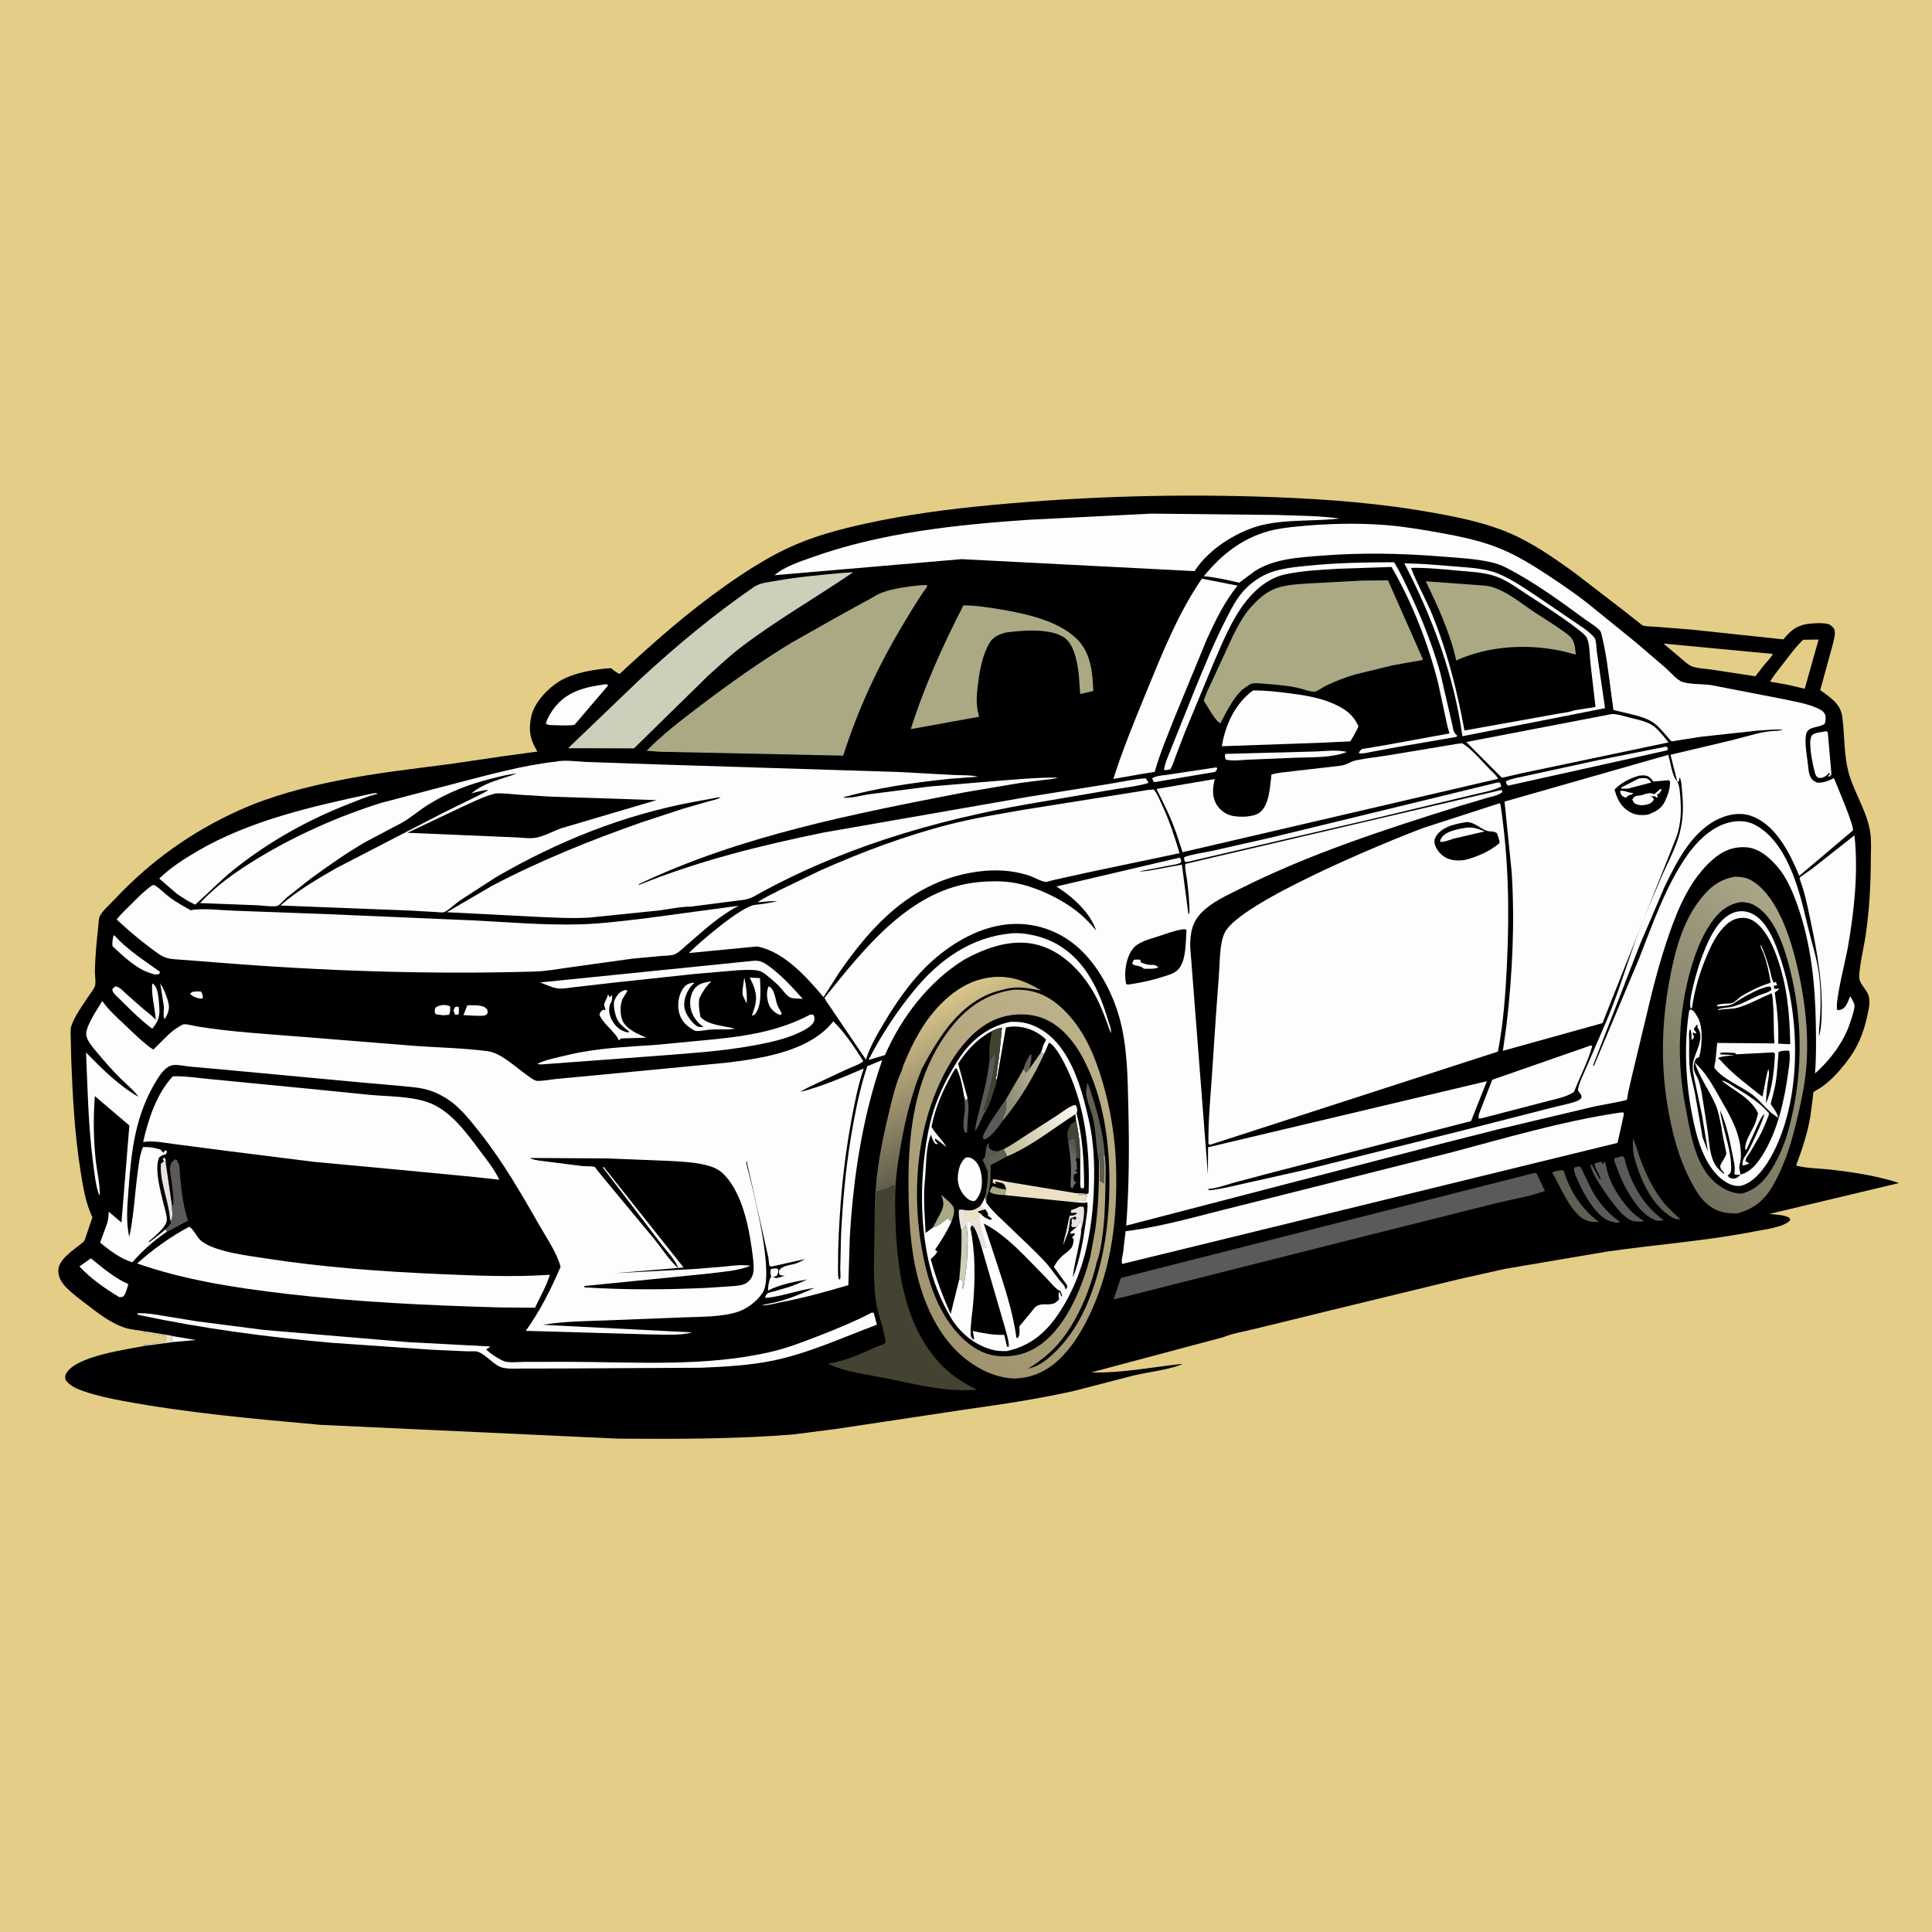 <svg version="1.1" xmlns="http://www.w3.org/2000/svg" style="display: block;" viewBox="0 0 2048 2048" width="1024" height="1024">
<defs>
	<linearGradient id="Gradient1" gradientUnits="userSpaceOnUse" x1="1046.61" y1="1226.16" x2="967.143" y2="1073.47">
		<stop class="stop0" offset="0" stop-opacity="1" stop-color="rgb(81,79,69)"/>
		<stop class="stop1" offset="1" stop-opacity="1" stop-color="rgb(217,198,140)"/>
	</linearGradient>
	<linearGradient id="Gradient2" gradientUnits="userSpaceOnUse" x1="1740.65" y1="1202.29" x2="1934.75" y2="1015.16">
		<stop class="stop0" offset="0" stop-opacity="1" stop-color="rgb(114,112,94)"/>
		<stop class="stop1" offset="1" stop-opacity="1" stop-color="rgb(170,165,134)"/>
	</linearGradient>
	<linearGradient id="Gradient3" gradientUnits="userSpaceOnUse" x1="959.629" y1="1383.82" x2="1188.97" y2="1124.59">
		<stop class="stop0" offset="0" stop-opacity="1" stop-color="rgb(160,148,110)"/>
		<stop class="stop1" offset="1" stop-opacity="1" stop-color="rgb(188,177,136)"/>
	</linearGradient>
	<linearGradient id="Gradient4" gradientUnits="userSpaceOnUse" x1="1140.89" y1="1216.48" x2="1133.05" y2="1225.6">
		<stop class="stop0" offset="0" stop-opacity="1" stop-color="rgb(89,87,89)"/>
		<stop class="stop1" offset="1" stop-opacity="1" stop-color="rgb(107,108,105)"/>
	</linearGradient>
	<linearGradient id="Gradient5" gradientUnits="userSpaceOnUse" x1="1069.18" y1="1152.23" x2="1099.8" y2="1147.62">
		<stop class="stop0" offset="0" stop-opacity="1" stop-color="rgb(144,142,118)"/>
		<stop class="stop1" offset="1" stop-opacity="1" stop-color="rgb(182,180,153)"/>
	</linearGradient>
	<linearGradient id="Gradient6" gradientUnits="userSpaceOnUse" x1="1072.97" y1="1218.37" x2="1140.22" y2="1175.93">
		<stop class="stop0" offset="0" stop-opacity="1" stop-color="rgb(197,192,156)"/>
		<stop class="stop1" offset="1" stop-opacity="1" stop-color="rgb(251,249,240)"/>
	</linearGradient>
</defs>
<path transform="translate(0,0)" fill="rgb(228,205,134)" d="M -0 -0 L 2048 0 L 2048 2048 L -0 2048 L -0 -0 z"/>
<path transform="translate(0,0)" fill="rgb(0,0,0)" d="M 154.74 1411.5 C 147.079 1409.96 138.54 1409.63 131.204 1407.09 C 117.106 1402.21 104.23 1392.25 92.542 1383.24 C 84.994 1377.43 76.97 1371.61 70.292 1364.81 C 65.346 1359.77 61.677 1354.02 61.854 1346.69 C 62.057 1338.32 69.251 1332.11 75.085 1326.97 L 88.36 1316.54 C 90.066 1314.96 90.859 1311.44 91.607 1309.21 L 97.971 1290.41 C 90.478 1274.61 87.891 1257.2 85.185 1240.05 C 79.11 1201.55 77.071 1163.07 75.544 1124.18 L 74.935 1098.71 C 74.92 1095.22 74.487 1091.03 75.582 1087.71 C 79.187 1076.78 87.529 1065.75 93.816 1056.12 C 95.848 1053 98.996 1049.21 100.429 1045.86 C 102.026 1042.13 100.482 1033.91 100.579 1029.54 C 100.923 1014.12 102.274 998.979 104.047 983.657 C 104.409 980.525 104.467 974.112 105.711 971.336 C 108.141 965.914 116.943 958.242 121.169 953.715 C 159.071 913.118 203.132 881.555 253.832 858.807 C 287.583 843.664 323.583 834.309 359.772 827.108 C 398.492 819.403 437.41 815.081 476.5 809.952 L 532.93 801.69 L 569.722 796.681 C 561.76 784.103 560.04 773.672 563.238 759.108 C 566.379 744.807 580.625 729.794 592.812 722.281 C 607.773 713.06 630.298 709.41 647.578 708.275 C 650.464 710.395 653.447 713.078 656.762 714.431 C 692.803 681.009 728.898 649.125 769.125 620.761 C 789.779 606.197 811.514 592.179 834.385 581.338 C 860.795 568.818 889.051 561.279 917.5 555.037 C 961.893 545.297 1006.76 539.525 1051.97 535.286 C 1151.56 525.951 1252.04 523.191 1352 527.055 C 1408.97 529.257 1464.88 533.626 1521 543.853 C 1547.71 548.719 1575.1 554.321 1600.15 565.084 C 1624.71 575.638 1647.06 591.256 1668.68 606.847 L 1721.31 647.346 L 1736.82 659.579 C 1738.11 660.545 1740.37 662.692 1741.81 663.174 C 1744.98 664.229 1750.51 664.002 1753.94 664.316 L 1792.51 667.35 L 1890.32 677.755 C 1896.67 670.761 1900.73 665.686 1910 662.833 L 1911.51 662.35 C 1916.93 660.763 1934.7 659.441 1939.36 662.085 C 1941.74 663.436 1944.25 665.685 1944.82 668.527 C 1945.73 673.081 1943.37 680.626 1942.27 685.139 L 1929.51 731.537 C 1939.95 739.209 1951 745.846 1952.89 759.807 C 1955.67 780.389 1954.28 801.514 1960.41 821.684 C 1966.77 842.618 1980.15 862.212 1982.78 884.309 C 1983.83 893.173 1983.18 902.855 1983.14 911.788 C 1983.04 938.38 1981.55 965.002 1977.69 991.338 C 1975.61 1005.53 1971.46 1020.93 1970.82 1035.15 C 1970.49 1042.47 1977.96 1047.82 1980.52 1054.69 C 1982.86 1060.99 1981.1 1069.03 1979.73 1075.42 C 1975.38 1095.57 1969.24 1110.72 1956.37 1127.02 C 1948.42 1137.08 1940.55 1145.65 1930 1152.98 C 1928.37 1154.11 1923.27 1156.62 1922.28 1158 C 1921.98 1158.43 1921.78 1162.5 1921.71 1163.11 L 1919.09 1183.24 C 1916.13 1201.05 1910.25 1218.68 1903.94 1235.56 C 1914.72 1238.52 1928.35 1238.48 1939.5 1239.73 C 1964.05 1242.5 1989.6 1246.36 2013.14 1254.04 L 1875.7 1286.79 C 1881.78 1287.59 1891.94 1287.67 1896.92 1291.04 L 1897.81 1293.5 C 1890.72 1300.99 1871.25 1303.11 1861.5 1305.05 C 1809.06 1315.5 1755.79 1319.13 1702.96 1326.81 L 1595.35 1345.06 L 1547.1 1355.84 L 1411.98 1388.65 L 1332.43 1408.13 C 1320.7 1411.07 1307.05 1413.23 1295.87 1417.72 L 1156.87 1454.76 C 1188.37 1455.88 1221.08 1449.17 1252.39 1445.87 L 1252.97 1446.3 C 1236.7 1452.56 1217.24 1454.27 1200.19 1458.44 L 1138.5 1474.45 C 1100.74 1482.9 1063.46 1488.47 1025.2 1493.84 L 886.107 1514.76 L 840.793 1520.58 C 779.186 1525.52 717.023 1525.45 655.256 1525.03 L 339.84 1510.4 C 269.954 1504.13 199.893 1497.89 130.847 1485.13 C 116.96 1482.57 102.774 1479.54 89.404 1474.97 C 81.897 1472.41 74.153 1469.5 69.5 1462.74 C 69.036 1459.74 68.613 1458.76 70.139 1456 C 80.474 1437.31 134.438 1430.54 154.689 1426.44 L 152.25 1425.25 L 157.5 1425 C 159.89 1424.32 162.388 1424.66 164.5 1424 C 167.53 1423.06 164.491 1423.26 167.485 1423.16 C 170.276 1423.06 172.444 1423.36 175 1422 C 175.759 1420.52 175.456 1421.29 175.97 1419.29 C 176.511 1417.18 176.624 1418.14 175.505 1416.25 L 173 1416 L 169.505 1415.25 C 167.332 1415 165.611 1414.59 163.505 1414.25 C 161.788 1413.98 161.108 1414.35 159.221 1413.78 L 157.505 1413.25 C 155.708 1412.97 153.886 1412.95 152.043 1412.6 L 154.74 1411.5 z"/>
<path transform="translate(0,0)" fill="rgb(254,253,254)" d="M 482.473 1067.5 C 484.505 1066.84 484.296 1067 486.182 1067.5 C 486.7 1070.6 486.652 1072.42 485.99 1075.5 L 482.5 1075.67 L 480.626 1071 L 482.473 1067.5 z"/>
<path transform="translate(0,0)" fill="rgb(254,253,254)" d="M 788.975 1036.02 C 791.111 1045.65 792.016 1053.82 791.578 1063.72 C 790.472 1061.23 787.399 1056.26 787.166 1053.78 C 786.682 1048.64 788.436 1041.31 788.975 1036.02 z"/>
<path transform="translate(0,0)" fill="rgb(254,253,254)" d="M 203.903 1051.5 C 207.155 1050.89 209.702 1050.8 213 1051.13 C 214.717 1053.09 214.819 1055.47 215.226 1057.96 L 212.5 1058.64 C 208.649 1057.95 203.971 1056.41 201.416 1053.34 L 203.903 1051.5 z"/>
<path transform="translate(0,0)" fill="rgb(254,253,254)" d="M 182.864 1416.34 L 207.64 1420.44 L 184.808 1422.54 L 182.231 1421.52 C 181.895 1419.47 182.343 1418.32 182.864 1416.34 z"/>
<path transform="translate(0,0)" fill="rgb(236,224,197)" d="M 154.74 1411.5 L 176.293 1415.01 C 177.819 1415.29 181.628 1415.53 182.864 1416.34 C 182.343 1418.32 181.895 1419.47 182.231 1421.52 L 184.808 1422.54 L 154.689 1426.44 L 152.25 1425.25 L 157.5 1425 C 159.89 1424.32 162.388 1424.66 164.5 1424 C 167.53 1423.06 164.491 1423.26 167.485 1423.16 C 170.276 1423.06 172.444 1423.36 175 1422 C 175.759 1420.52 175.456 1421.29 175.97 1419.29 C 176.511 1417.18 176.624 1418.14 175.505 1416.25 L 173 1416 L 169.505 1415.25 C 167.332 1415 165.611 1414.59 163.505 1414.25 C 161.788 1413.98 161.108 1414.35 159.221 1413.78 L 157.505 1413.25 C 155.708 1412.97 153.886 1412.95 152.043 1412.6 L 154.74 1411.5 z"/>
<path transform="translate(0,0)" fill="rgb(254,253,254)" d="M 169.848 1042.21 C 172.843 1047.34 175.339 1052.64 177.184 1058.29 C 179.694 1065.98 180.053 1070.07 176.227 1077.5 C 175.139 1079.5 175.863 1078.61 174 1080.12 C 172.775 1076.21 174.094 1070.73 173.624 1066.46 L 169.848 1042.21 z"/>
<path transform="translate(0,0)" fill="rgb(254,253,254)" d="M 469.152 1065.31 C 472.19 1065.55 474.671 1065.24 477.205 1067 C 477.104 1070.16 477.592 1073.03 475.89 1075.74 L 469.714 1076.23 L 462 1075.16 C 460.183 1072.77 460.99 1071.4 461.336 1068.5 C 463.546 1066.37 466.269 1066.01 469.152 1065.31 z"/>
<path transform="translate(0,0)" fill="rgb(254,253,254)" d="M 794.717 1036.29 L 805.637 1036.86 C 805.949 1048.25 808.008 1066.9 799.924 1075.5 C 798.442 1076.41 799.359 1075.98 797.06 1076.5 L 798.5 1072.17 L 799.523 1069.14 C 803.627 1056.03 800.729 1048.02 794.717 1036.29 z"/>
<path transform="translate(0,0)" fill="rgb(254,253,254)" d="M 814.774 1045.5 C 821.169 1048.19 821.633 1058.19 823.631 1064.15 C 824.626 1067.12 826.226 1069.92 827.791 1072.63 L 828.685 1074.15 L 827.5 1075.98 L 825.771 1075.42 C 821.264 1073.6 816.968 1069.75 815.187 1065.15 C 812.832 1059.07 812.067 1051.55 814.774 1045.5 z"/>
<path transform="translate(0,0)" fill="rgb(254,253,254)" d="M 495.385 1065.67 C 501.048 1065.66 511.646 1064.76 515.725 1069.24 C 517.356 1071.03 516.75 1072.2 516.731 1074.5 L 514.036 1076.5 C 506.791 1077.36 498.582 1076.33 491.25 1076.04 L 495.385 1065.67 z"/>
<path transform="translate(0,0)" fill="rgb(232,227,224)" d="M 180.286 1293.05 C 179.16 1273.34 169.243 1253.46 170.5 1233.63 L 173.881 1231 C 172.689 1229.34 173.213 1230.23 172.322 1228.32 L 174.5 1227.22 L 175.651 1229 L 175.643 1232.5 L 182.23 1277.74 C 182.195 1282.32 183.903 1290.1 181.316 1293.66 L 180.286 1293.05 z"/>
<path transform="translate(0,0)" fill="rgb(254,253,254)" d="M 1289.09 813.5 L 1290.12 813.922 C 1290.44 815.968 1289.28 816.623 1288.12 818.256 L 1223.5 829.16 C 1222.25 827.448 1221.74 826.962 1221.5 824.796 C 1226.59 822.043 1234.86 821.716 1240.66 820.786 L 1289.09 813.5 z"/>
<path transform="translate(0,0)" fill="rgb(254,253,254)" d="M 120.291 991.5 L 121.352 991.75 C 135.146 1006.74 152.978 1018.35 169.5 1030.09 L 168.884 1032.5 C 167.891 1032.78 166.823 1033.09 165.786 1033.09 C 163.1 1033.08 159.916 1031.71 157.397 1030.84 C 143.345 1025.93 130.051 1013.02 119.229 1002.95 C 118.762 998.964 119.558 995.404 120.291 991.5 z"/>
<path transform="translate(0,0)" fill="rgb(96,95,84)" d="M 1731.04 1206.93 C 1734.43 1214.1 1736.33 1222.06 1739.09 1229.5 C 1744.92 1245.2 1752.67 1261.2 1763.19 1274.32 C 1768.43 1280.85 1775.17 1286.68 1781.2 1292.5 C 1778.03 1292.8 1775.48 1292.16 1772.74 1290.59 C 1751.13 1278.24 1739.17 1250.84 1732.74 1228 C 1730.7 1220.75 1730.83 1214.4 1731.04 1206.93 z"/>
<path transform="translate(0,0)" fill="rgb(91,90,88)" d="M 1673.66 1236.5 C 1674.26 1236.71 1674.94 1236.76 1675.45 1237.12 C 1676.01 1237.53 1687.02 1261.3 1688.81 1264.22 C 1696.66 1277.01 1705.21 1286.78 1717.5 1295.4 L 1713.73 1296.25 L 1709.97 1295.41 L 1706.35 1294.46 C 1692.26 1289.42 1679.1 1266.42 1673.36 1253.21 C 1671.66 1249.28 1667.38 1241.33 1668.9 1237.5 L 1673.66 1236.5 z"/>
<path transform="translate(0,0)" fill="rgb(96,95,84)" d="M 1654.01 1240.5 C 1658.33 1240 1657.7 1241.54 1658.87 1244.93 C 1665.85 1265.19 1677.86 1282.79 1695.16 1295.46 L 1686.61 1295.17 C 1683.44 1294.22 1679.65 1293.25 1676.97 1291.27 C 1662.74 1280.74 1654.22 1257.95 1645.39 1243.09 C 1647.27 1241.47 1651.5 1241.06 1654.01 1240.5 z"/>
<path transform="translate(0,0)" fill="rgb(254,253,254)" d="M 161.367 1042.5 C 161.993 1042.8 162.544 1043.25 163.083 1043.69 C 167.859 1047.59 168.306 1060.82 168.805 1066.8 C 169.681 1077.32 167.937 1082.61 161.347 1090.5 C 147.172 1079.8 134.673 1066.7 121.976 1054.32 C 120.234 1052.24 119.234 1051.32 119.032 1048.5 L 122.38 1045.5 C 126.784 1046.24 130.262 1050.28 133.442 1053.22 L 150.963 1068.69 C 155.232 1072.38 160.158 1075.77 164.013 1079.87 L 165.158 1081.12 C 164.241 1068.93 160.443 1055.46 161.285 1043.39 L 161.367 1042.5 z"/>
<path transform="translate(0,0)" fill="rgb(91,90,88)" d="M 1719.32 1225.5 C 1722.5 1225.72 1722.77 1231.21 1723.56 1233.94 C 1730.13 1256.72 1743.53 1279.23 1763.06 1292.98 L 1763 1293.68 L 1756.73 1294.16 C 1742.28 1289.32 1733.34 1276.01 1725.78 1263.55 C 1720.71 1255.19 1716.83 1245.92 1713.5 1236.74 C 1712.39 1233.69 1710.67 1230.7 1711.45 1227.5 C 1714.04 1227.24 1716.06 1226.72 1718.5 1225.81 L 1719.32 1225.5 z"/>
<path transform="translate(0,0)" fill="rgb(254,253,254)" d="M 662.534 1049.5 C 664.573 1049.65 663.76 1049.25 665.069 1050.5 L 660.306 1058.21 C 657.07 1064.41 657.052 1074.86 659.732 1081.44 C 663.736 1091.26 676.254 1096.02 685.064 1100.01 L 658.5 1100.79 C 656.52 1102.32 657.538 1101.73 655.5 1102.63 C 655.184 1099.98 653.269 1098.09 651.66 1096.07 C 647.529 1090.89 636.726 1081.25 635.375 1075.16 C 636.899 1072.35 637.064 1071.66 639.955 1070.06 C 640.563 1070.93 640.121 1070.52 641.5 1070.98 C 641.901 1067.86 640.493 1067.28 640.421 1065 C 640.362 1063.11 643.676 1057.69 644.192 1055.39 L 644.5 1053.89 L 646.131 1056.95 C 647.515 1056.35 646.991 1056.74 648.081 1055.47 L 648.875 1054.5 C 648.818 1057.01 649.115 1060.13 647.858 1062.36 C 647.094 1063.71 646.487 1064.77 646.135 1066.32 C 644.823 1072.14 646.713 1078.92 650.07 1083.75 C 654.381 1089.95 658.688 1093.07 666 1094.49 L 666.954 1093.5 C 662.723 1090.09 657.387 1086.24 654.701 1081.48 C 652.341 1077.31 649.323 1064.81 651.466 1060.2 C 653.986 1054.78 656.699 1051.15 662.534 1049.5 z"/>
<path transform="translate(0,0)" fill="rgb(254,253,254)" d="M 1396.04 796.564 C 1406.14 795.964 1417.87 794.779 1427.75 797.092 C 1411.45 803.656 1389.83 802.537 1372.3 803.247 L 1323.39 805.254 C 1316.42 805.683 1306.16 806.946 1299.5 805.25 C 1298.68 802.626 1297.83 801.791 1299 799.159 L 1396.04 796.564 z"/>
<path transform="translate(0,0)" fill="rgb(91,90,88)" d="M 1696.46 1231.5 C 1697.96 1231.79 1697.33 1231.43 1698.44 1233 L 1699.47 1234.5 L 1699.97 1231.5 L 1701.16 1231.87 C 1701.86 1233.97 1702.6 1236.06 1703.03 1238.23 C 1706.33 1254.97 1719.48 1275.16 1731.95 1286.61 C 1735.27 1289.65 1739.25 1291.85 1742.79 1294.62 C 1738.24 1295.12 1733.24 1295.17 1728.89 1293.54 C 1725.66 1292.34 1722.34 1289.13 1719.65 1286.97 L 1718.81 1286.17 C 1710.98 1278.18 1686.01 1244.41 1686.13 1234.5 L 1687.5 1234.91 L 1696.29 1251 C 1697.56 1246.47 1690.08 1238.67 1690.29 1233.5 L 1696.46 1231.5 z"/>
<path transform="translate(0,0)" fill="rgb(91,90,88)" d="M 182.23 1277.74 L 183.702 1277.45 C 184.266 1267.69 182.563 1257.96 181.314 1248.31 C 180.94 1245.42 179.467 1238.09 180.65 1235.62 C 181.385 1234.09 181.132 1234.6 181.566 1232.57 L 185.5 1228.94 L 187.548 1229.5 L 188.02 1230.99 L 188.818 1232.36 C 190.696 1235.83 190.512 1241.91 190.779 1245.84 L 192.946 1265.9 C 194.378 1275.59 196.22 1284.73 199.252 1294.05 C 191.666 1297.58 184.566 1302.53 176.87 1305.63 L 175.496 1303.3 L 181.001 1297 C 180.896 1295.45 180.72 1294.5 180.286 1293.05 L 181.316 1293.66 C 183.903 1290.1 182.195 1282.32 182.23 1277.74 z"/>
<path transform="translate(0,0)" fill="rgb(254,253,254)" d="M 96.384 1333.9 C 107.917 1343.27 121.511 1354.75 135.082 1360.79 L 136.076 1361.21 C 134.834 1364.96 133.596 1371.15 130.905 1373.99 C 129.726 1375.23 128.101 1374.92 126.5 1375.07 C 110.708 1365.46 96.865 1355.94 84.181 1342.46 L 96.384 1333.9 z"/>
<path transform="translate(0,0)" fill="rgb(254,253,254)" d="M 1924.16 820.245 L 1923.95 819.326 C 1921.74 811.078 1916.59 788.246 1920.12 780.5 C 1922.04 776.268 1931.65 776.168 1936 775.088 L 1937.5 776.179 L 1940.71 812.471 L 1941.4 821.299 L 1938.5 823.51 L 1937.82 822.974 L 1939.94 820 L 1939 819.174 L 1938.4 819.838 C 1935.86 822.54 1932.81 824.876 1928.9 824.692 C 1927.3 824.617 1926.3 823.708 1925.32 822.475 C 1924.85 821.886 1924.47 820.942 1924.16 820.245 z"/>
<path transform="translate(0,0)" fill="rgb(254,253,254)" d="M 1765.75 791.5 L 1767 791.75 L 1768.02 793.5 L 1767.32 795.369 L 1598.5 832.851 C 1597.23 831.219 1596.45 830.353 1596.31 828.246 C 1602.75 824.926 1612.46 823.771 1619.64 821.986 L 1693.79 805.83 L 1765.75 791.5 z"/>
<path transform="translate(0,0)" fill="rgb(254,253,254)" d="M 735.464 1041.5 L 735.601 1042.46 L 733.774 1044.07 C 728.633 1049.32 724.973 1058.6 725.283 1065.97 C 725.59 1073.25 731.57 1082.02 737.069 1086.5 C 740.193 1089.04 742.044 1088.84 745.762 1088.56 C 739.339 1084.25 734.699 1078.24 732.609 1070.73 C 730.716 1063.93 731.456 1055.58 735.234 1049.5 C 739.662 1042.38 746.465 1041.64 754.013 1040.13 C 748.29 1045.95 744.745 1051.15 741.232 1058.44 C 740.272 1065.28 741.329 1071.32 742.5 1078.06 C 751.239 1087.02 767.316 1087.26 779.016 1090.41 C 771.012 1091.91 761.825 1090.84 753.621 1091.35 C 748.99 1091.64 741.68 1093.42 737.315 1092.8 C 736.127 1092.63 734.343 1091.36 733.301 1090.71 C 726.208 1086.32 721.382 1080.64 719.638 1072.39 C 717.95 1064.41 719.279 1054.95 723.942 1048.13 C 727.257 1043.28 729.91 1042.6 735.464 1041.5 z"/>
<path transform="translate(0,0)" fill="rgb(254,253,254)" d="M 641.588 725.372 C 643.711 725.328 642.636 725.068 644.707 726.5 L 608.942 768.415 C 600.643 769.508 591.63 768.726 583.245 768.636 L 579.149 767.749 L 578.833 766 C 580.784 760.409 583.987 755.006 587.612 750.322 C 601.34 732.588 620.467 728.261 641.588 725.372 z"/>
<path transform="translate(0,0)" fill="rgb(228,205,134)" d="M 1911.46 678.17 L 1927.81 677.941 L 1913.07 730.121 L 1895.23 725.93 L 1876.25 722.559 C 1880.85 715.074 1886.77 707.999 1892.14 701.031 C 1898.21 693.139 1904.12 684.945 1911.46 678.17 z"/>
<path transform="translate(0,0)" fill="rgb(254,253,254)" d="M 1587.29 829.5 L 1590 829.5 L 1591.5 833.622 C 1582.54 838.451 1568.95 840.484 1558.9 843.072 L 1462 866.343 L 1259.5 913.463 L 1256.25 913.693 C 1255.2 911.315 1255.05 911.061 1255.5 908.525 C 1264.78 905.25 1275.25 904.08 1284.9 901.975 L 1346.28 888.1 L 1455.59 861.54 L 1587.29 829.5 z"/>
<path transform="translate(0,0)" fill="rgb(228,205,134)" d="M 1763.3 682.213 L 1879.17 693.176 C 1879.11 695.054 1871.19 703.555 1869.57 705.521 L 1860.8 716.901 L 1813.15 709.628 C 1806.93 708.706 1797.67 708.574 1792.13 705.758 C 1788.43 703.876 1784.93 700.354 1781.74 697.703 L 1763.3 682.213 z"/>
<path transform="translate(0,0)" fill="rgb(254,253,254)" d="M 799.453 1018.41 L 802.754 1018.48 C 807.428 1018.82 811.282 1021.45 815 1024.11 C 828.021 1033.42 840.302 1046.92 851.007 1058.86 C 847.335 1058.5 841.477 1058.74 838.138 1057.58 C 833.921 1056.12 828.691 1048.07 825.392 1044.85 C 821.177 1040.73 816.387 1036.76 811.805 1033.05 C 809.015 1030.79 806.109 1029.25 802.534 1028.69 C 796.038 1027.68 789.127 1028.22 782.578 1028.48 L 737.577 1032.31 L 650.703 1041.62 L 609.214 1046.38 C 603.345 1047.01 596.044 1048.6 590.309 1047.61 C 584.474 1046.61 578.132 1043.55 572.596 1041.42 L 799.453 1018.41 z"/>
<path transform="translate(0,0)" fill="rgb(254,253,254)" d="M 1071.64 989.413 C 1079.64 988.616 1089.36 989.901 1097.17 991.793 C 1122.86 998.018 1141.75 1013.43 1155.37 1035.81 C 1164.23 1050.37 1169.99 1066.06 1174.88 1082.31 C 1176 1086.07 1178.43 1091.36 1177.5 1095.21 C 1172.65 1081.65 1168.02 1068.29 1161.21 1055.55 C 1148.76 1032.29 1128.06 1009.91 1102.09 1002.19 C 1074.57 994.007 1046.08 1004.08 1022.03 1017.3 C 984.574 1040.52 955.551 1078.27 938.161 1118.38 L 920.591 1123.65 C 933.869 1097.73 950.649 1072.12 969.155 1049.63 C 995.716 1017.33 1029.3 993.445 1071.64 989.413 z"/>
<path transform="translate(0,0)" fill="rgb(254,253,254)" d="M 858.893 1075.5 L 861.958 1075.5 C 862.474 1076.31 863.004 1077.02 863.215 1078 C 863.77 1080.57 863.116 1083.05 861.5 1085.05 C 858.242 1089.07 853.032 1091.78 848.435 1094.02 C 833.345 1101.36 815.999 1105.06 799.589 1108.12 C 764.792 1114.62 728.457 1116.64 693.197 1119.5 L 574.5 1128.29 C 572.347 1128.39 571.79 1128.45 569.774 1127.5 C 579.618 1123.01 591.345 1120.89 601.874 1118.34 C 633.018 1110.82 663.734 1109.85 695.56 1107.59 L 754.947 1101.92 C 791.777 1098.25 825.657 1093.02 858.893 1075.5 z"/>
<path transform="translate(0,0)" fill="rgb(254,253,254)" d="M 1534.39 770.13 L 1524.39 723.625 C 1513.58 681.487 1497 638.672 1475.08 601.008 L 1418 602.937 C 1399.76 604.015 1381.03 604.987 1363.11 608.68 C 1346.11 612.183 1332.09 623.407 1321.39 636.675 C 1305.83 655.969 1295.93 681.1 1286.08 703.665 L 1256 776.296 L 1246.44 801.231 C 1244.69 805.884 1243.24 811.379 1240.53 815.5 C 1238.05 816.018 1236.29 816.811 1233.84 816 C 1234.95 808.197 1239.43 799.254 1242.17 791.779 L 1266.98 730 C 1276.74 706.323 1286.5 682.309 1298.06 659.441 C 1303.88 647.926 1310.47 634.332 1319.45 624.978 C 1326.62 617.497 1336.81 610.449 1346.57 606.894 C 1359.72 602.106 1374.24 600.908 1388.06 599.533 C 1417.87 596.569 1447.84 596.045 1477.77 596.003 C 1484.61 606.973 1490.09 619.305 1495.6 630.999 C 1507.9 657.098 1518.75 685.075 1526.65 712.853 L 1539.71 769.103 C 1540.43 772.736 1540.42 775.228 1542.86 778.071 L 1544.83 780 L 1543.5 781.17 L 1482.16 791.76 L 1455.16 796.751 C 1450.61 797.581 1445.1 799.236 1440.5 798.51 L 1440.87 797 C 1441.75 796.045 1442.46 794.903 1443.5 794.134 C 1444.08 793.708 1447.56 793.414 1448.38 793.27 L 1466.98 790.133 L 1536.6 777.469 L 1534.39 770.13 z"/>
<path transform="translate(0,0)" fill="rgb(254,253,254)" d="M 1685.45 1108.5 C 1687.03 1108.19 1686.22 1108.1 1687.84 1109 C 1683.26 1125.39 1674.69 1141.52 1668.54 1157.45 C 1659.8 1163.45 1646.99 1165.38 1636.75 1168.21 L 1570.34 1185.5 L 1567.6 1185.74 C 1566.74 1182.88 1568.41 1179.48 1569.38 1176.68 L 1581.85 1144.6 L 1685.45 1108.5 z"/>
<path transform="translate(0,0)" fill="rgb(254,253,254)" d="M 394.594 841.206 C 396.911 840.912 398.318 840.219 400.361 841.5 C 389.967 843.828 379.101 848.516 369.188 852.402 C 325.387 869.568 284.241 892.632 247.5 922.129 C 233.3 933.529 220.564 946.906 206.91 958.982 C 199.922 955.767 193.746 951.677 187.374 947.391 L 168.793 931.295 C 180.431 919.994 194.363 911 208.289 902.795 C 264.315 869.782 331.527 854.595 394.594 841.206 z"/>
<path transform="translate(0,0)" fill="url(#Gradient1)" d="M 956.306 1134.1 C 956.442 1131.44 958.499 1127.44 959.503 1124.89 C 963.685 1114.25 969.079 1103.66 974.842 1093.79 C 988.844 1069.81 1012.25 1044.97 1040.11 1037.95 C 1064.29 1031.85 1083.16 1037.54 1103.76 1049.94 C 1089.71 1047.94 1080.36 1044.86 1065.96 1048.4 L 1056.62 1050.77 C 1017.64 1062.67 995.317 1098.93 977.323 1132.72 C 966.615 1158.63 960.035 1185.08 955.129 1212.67 C 951.862 1231.05 949.007 1249.78 948.869 1268.49 L 947.5 1279.49 C 946.759 1276.18 946.959 1272.87 947 1269.5 L 948 1268 L 948 1256.5 C 945.795 1256.65 945.863 1256.3 944.161 1257.81 C 940.91 1260.71 933.314 1262.06 929.092 1263.3 C 929.043 1266.76 929.835 1277.62 928.078 1279.99 C 927.961 1278.19 928.505 1273.7 927.757 1272.26 C 928.521 1241.01 935.049 1209.57 942.334 1179.29 C 945.927 1164.36 949.561 1147.96 956.306 1134.1 z"/>
<path transform="translate(0,0)" fill="rgb(254,253,254)" d="M 923.947 1391.5 L 926.184 1391.58 L 929.555 1404.24 C 893.656 1417.64 857.828 1434.24 820.254 1442.13 C 795.284 1447.38 768.627 1448.79 743.179 1449.86 L 598.167 1450.64 L 554.957 1450.71 C 548.13 1450.7 539.222 1451.38 532.647 1449.76 C 523.71 1447.57 515.554 1436.1 506.669 1432.95 C 504.045 1432.02 498.007 1432.59 495.065 1432.47 L 457.134 1430.74 L 350.914 1423.37 C 282.99 1417.32 215.515 1408.4 148.769 1394.26 L 145.5 1393.28 L 145.5 1392.22 C 155.591 1391.58 165.103 1393.47 175.016 1395.15 L 208.568 1400.6 L 280.249 1409.84 L 432.626 1422.71 L 519 1427.29 L 519.174 1428.06 L 515.384 1430.38 C 518.868 1434.33 529.412 1441.16 534.472 1442.98 C 539.673 1444.84 549.528 1443.68 555.187 1443.66 L 604.126 1443.58 C 674.614 1443.83 748.396 1449.09 817.5 1432.96 C 833.953 1429.12 849.802 1423.06 865.536 1417 C 885.395 1409.35 905.023 1401.27 923.947 1391.5 z"/>
<path transform="translate(0,0)" fill="rgb(254,253,254)" d="M 1328.2 731.898 C 1340.94 731.781 1354.42 733.297 1367.06 734.949 C 1381.63 736.851 1396.23 739.024 1409.94 744.487 C 1423.25 749.786 1434.16 756.318 1440.07 770.011 C 1437.46 775.577 1434.69 780.72 1431.35 785.882 L 1402.49 787.245 L 1295.22 791.05 C 1299 768.028 1309.07 746.146 1328.2 731.898 z"/>
<path transform="translate(0,0)" fill="rgb(254,253,254)" d="M 1706.68 757.283 C 1708.38 757.019 1709.77 756.783 1711.5 756.992 C 1716.93 757.646 1722.65 759.466 1727.97 760.794 C 1736.14 762.834 1746.77 764.901 1753.5 770.202 C 1759.37 774.823 1764.04 781.197 1768.69 786.972 L 1613.75 819.519 L 1592.09 824.479 L 1554.3 786.581 L 1706.68 757.283 z"/>
<path transform="translate(0,0)" fill="rgb(254,253,254)" d="M 1274.09 613.4 L 1311.85 620.822 C 1298.08 637.813 1288.78 657.03 1279.67 676.767 L 1246.22 757.867 C 1238.68 777.223 1230.07 797.057 1224.38 817.017 L 1224.05 818.218 L 1212.19 820.087 L 1180.19 825.699 C 1190.09 794.549 1202.59 764.227 1214.98 734 C 1231.64 693.348 1249.06 649.601 1274.09 613.4 z"/>
<path transform="translate(0,0)" fill="rgb(171,169,131)" d="M 1021.29 641.676 C 1034.85 641.819 1048.07 643.872 1061.41 646.138 C 1087.62 650.59 1120.94 657.81 1140.82 676.645 C 1156.32 691.331 1158.12 712.319 1158.96 732.438 L 1145.03 735.717 L 1143.85 718.635 C 1142.77 705.9 1139.77 684.784 1129.01 676.5 C 1114.43 665.269 1081.51 668.193 1064.66 670.811 C 1057.5 673.266 1052.3 675.54 1048.42 682.407 C 1041.37 694.858 1038.55 710.494 1036.79 724.5 C 1035.3 736.402 1034.22 746.565 1037.57 758.339 L 1037.99 759.754 L 965.484 772.893 C 979.783 727.524 999.602 683.937 1021.29 641.676 z"/>
<path transform="translate(0,0)" fill="rgb(68,66,48)" d="M 927.757 1272.26 C 928.505 1273.7 927.961 1278.19 928.078 1279.99 C 929.835 1277.62 929.043 1266.76 929.092 1263.3 C 933.314 1262.06 940.91 1260.71 944.161 1257.81 C 945.863 1256.3 945.795 1256.65 948 1256.5 L 948 1268 L 947 1269.5 C 946.959 1272.87 946.759 1276.18 947.5 1279.49 L 948.869 1268.49 C 948.936 1329.87 953.549 1402.87 999.992 1449.06 C 1010.42 1459.42 1022.69 1466.61 1035.69 1473.25 C 1025.03 1473.75 1014.45 1473.9 1003.81 1472.82 C 981.992 1470.61 960.463 1465.3 939 1460.98 C 918.945 1456.95 896.123 1454.48 877.584 1445.58 L 878.682 1445.42 C 896.208 1442.71 912.84 1434.89 928.932 1427.78 C 931.776 1426.52 936.935 1425.29 938.9 1423.02 C 937.025 1408.06 930.802 1394.66 928.58 1380.12 C 926.898 1369.12 926.72 1357.73 926.347 1346.62 L 927.424 1272.57 L 927.757 1272.26 z"/>
<path transform="translate(0,0)" fill="rgb(91,90,88)" d="M 1626.01 1243.5 L 1628.59 1243.4 L 1637.69 1262.42 C 1620.85 1268.67 1601.45 1271.45 1584 1275.93 L 1442.56 1311.42 L 1191.83 1374.73 L 1180.52 1377.35 L 1188.14 1354.67 L 1626.01 1243.5 z"/>
<path transform="translate(0,0)" fill="rgb(204,208,186)" d="M 891.946 607.406 L 904.401 606.6 C 864.945 633.557 823.352 657.155 785.302 686.24 C 773.277 695.431 762.262 705.857 751 715.948 L 672.043 793.308 L 615.5 793.136 L 602.177 793.192 L 678.202 720.315 C 716.098 685.279 756.607 651.482 799.138 622.251 C 805.698 617.742 814.59 617.132 822.337 615.748 C 845.374 611.632 868.662 609.558 891.946 607.406 z"/>
<path transform="translate(0,0)" fill="rgb(254,253,254)" d="M 200.38 1300.5 C 203.903 1301.25 208.986 1311.5 212.378 1314.62 C 225.627 1326.8 263.93 1331.24 281.873 1334.01 C 342.788 1343.42 403.702 1347.86 465.241 1350.53 C 504.359 1352.23 543.792 1353.95 582.885 1351.31 C 579.339 1363.04 572.319 1375.08 567.135 1386.27 L 529.75 1385.93 C 454.047 1383.81 377.96 1380.28 302.717 1371.41 C 249.136 1365.1 196.453 1357.09 145.302 1339.32 C 162.214 1324.41 180.447 1311.11 200.38 1300.5 z"/>
<path transform="translate(0,0)" fill="rgb(254,253,254)" d="M 1716.63 1179.5 L 1720.5 1179.1 C 1720.8 1179.56 1721.25 1179.97 1721.4 1180.5 C 1721.62 1181.22 1715.26 1208.19 1714.67 1211.49 L 1192.5 1339.13 L 1189.5 1339.83 C 1188.44 1336.04 1190.05 1331.07 1190.62 1327.19 L 1193.16 1305.16 C 1233.46 1300.16 1273.66 1287.95 1313.07 1278.39 L 1534.81 1222.52 C 1594.76 1206.78 1655.28 1188.56 1716.63 1179.5 z"/>
<path transform="translate(0,0)" fill="rgb(254,253,254)" d="M 1545.55 788.351 L 1550 787.865 C 1560.35 794.188 1570.58 806.579 1579.09 815.382 C 1581.77 818.157 1586.63 822.131 1587.93 825.577 L 1253.57 903.337 L 1247.04 883.583 C 1241.29 866.999 1233.87 851.975 1225.94 836.346 L 1287.68 825.804 C 1285.4 835.358 1284.43 844.721 1290.02 853.5 C 1293.83 859.485 1300.14 863.688 1307.09 864.971 C 1314.79 866.392 1328.73 866.238 1335.16 861.41 C 1345.87 853.374 1346.13 833.436 1347.83 820.989 C 1355.24 818.894 1363.45 818.368 1371.11 817.443 L 1421.67 811.609 C 1427.46 810.732 1431.83 807.188 1437.38 806.01 C 1448.79 803.585 1460.82 802.451 1472.38 800.523 L 1545.55 788.351 z"/>
<path transform="translate(0,0)" fill="rgb(254,253,254)" d="M 1220.35 544.463 L 1353.98 545.875 C 1375.98 546.695 1398.26 546.643 1420.09 549.627 C 1393.94 552.749 1367.58 550.464 1341.45 555.771 C 1314.27 561.294 1282.2 580.998 1266.98 604.385 L 1266.33 605.421 L 1019.26 592.723 L 821.018 609.756 C 831.183 600.716 848.188 595.291 860.838 590.758 C 933.626 564.677 1013.3 556.278 1090.04 551 L 1220.35 544.463 z"/>
<path transform="translate(0,0)" fill="rgb(171,169,131)" d="M 1443.58 615.44 L 1471.35 615.208 L 1508.46 699.1 C 1505.66 700.585 1501.57 700.728 1498.43 701.258 L 1475.53 705.448 L 1436.56 714.925 C 1426.11 717.984 1416.03 722.016 1406.15 726.583 C 1402.94 728.071 1397 732.534 1393.88 733.15 C 1390.08 733.9 1379.05 729.777 1374.53 728.865 C 1362.71 726.478 1350.29 725.547 1338.27 724.645 C 1333.4 724.28 1328.09 723.326 1323.81 726.17 L 1317.44 730.702 L 1316.31 731.576 C 1306.36 741.142 1300.08 754.692 1293.65 766.75 C 1287.59 763.765 1280.28 748.761 1276.08 742.899 C 1278 735.54 1282.33 727.79 1285.38 720.759 L 1306.92 674.137 C 1312.36 663.413 1318.12 652.272 1326.27 643.312 C 1332.9 636.022 1340.33 629.055 1349.42 624.977 C 1361.58 619.522 1376.02 619.305 1389.09 618.376 L 1443.58 615.44 z"/>
<path transform="translate(0,0)" fill="rgb(171,169,131)" d="M 975.638 620.391 L 982 620.158 L 982.994 621.5 C 973.814 634.204 965.815 647.812 957.721 661.227 C 930.793 705.858 909.783 751.41 893.794 801.005 L 699.469 796.894 L 685.454 795.865 C 701.927 778.841 721.732 763.746 740.57 749.405 C 772.276 725.269 804.788 702.171 838.828 681.4 L 893.075 650.798 L 921.566 635.228 C 925.811 632.928 930.004 630.037 934.523 628.322 C 946.625 623.729 962.764 621.692 975.638 620.391 z"/>
<path transform="translate(0,0)" fill="rgb(254,253,254)" d="M 1488.65 597.176 C 1506.06 597.335 1523.88 598.942 1541.24 600.378 C 1554.66 601.488 1569.87 602.14 1582.69 606.143 C 1598.12 610.961 1613.54 621.935 1627.11 630.722 L 1679.26 666.234 C 1682.3 668.482 1689.16 673.786 1690.77 677.023 C 1692.17 679.826 1692.17 687.34 1692.68 690.698 L 1701.41 750.692 L 1678.57 755.202 L 1550.21 780.427 C 1541.28 715.827 1518.55 654.764 1488.65 597.176 z"/>
<path transform="translate(0,0)" fill="rgb(0,0,0)" d="M 1495.76 602.011 C 1511.56 601.594 1527.8 603.358 1543.54 604.732 C 1557.06 605.913 1572.73 606.512 1585.5 610.97 C 1597.7 615.228 1609.26 623.994 1620.1 631.039 C 1638.11 642.742 1656.78 654.657 1673.71 667.842 C 1676.13 669.729 1680.66 673.331 1682.05 676.001 C 1685.27 682.214 1685.1 695.092 1685.86 702.175 L 1691.3 749.415 L 1669.25 752.888 C 1662.54 755.354 1653.4 756.056 1646.26 757.535 L 1552.4 774.341 C 1544.63 732.302 1534.57 691.862 1518.47 652.171 C 1511.58 635.174 1502.13 619.145 1495.76 602.011 z"/>
<path transform="translate(0,0)" fill="rgb(171,169,131)" d="M 1511.32 616.193 L 1575 620.862 C 1593.45 623.244 1611.91 639.296 1627.11 649.318 C 1638.55 656.856 1650.58 663.998 1661.5 672.281 C 1669.57 678.409 1669.17 684.496 1670.5 693.917 L 1658.48 690.793 C 1620.98 682.049 1578.87 684.224 1543.6 700.113 C 1537.43 671.407 1524.18 642.541 1511.32 616.193 z"/>
<path transform="translate(0,0)" fill="rgb(254,253,254)" d="M 183.191 1140.91 C 196.521 1140.48 210.383 1142.88 223.684 1144.01 L 328.746 1154.25 L 391.79 1160.57 C 411.127 1162.33 434.116 1161.99 452.5 1168.09 C 477.163 1176.28 494.224 1200.54 509.178 1220.43 C 516.404 1230.04 524.088 1239.68 529.314 1250.55 L 499.241 1247.29 L 419.007 1239.63 L 332.254 1231.56 L 239.123 1219.84 L 185.641 1212.89 C 175.499 1211.6 162.714 1208.89 152.647 1210.52 L 151.715 1210.7 C 157.04 1186.61 166.098 1159.23 183.191 1140.91 z"/>
<path transform="translate(0,0)" fill="rgb(254,253,254)" d="M 161.369 938.5 C 163.216 938.118 163.428 938.005 165 939.045 C 169.855 942.256 174.312 946.901 178.957 950.494 C 186.483 956.314 194.986 960.957 203.324 965.5 L 202.785 964.661 C 216.89 962.566 233.081 964.881 247.407 965.341 L 348.305 969.087 L 501.237 975.634 C 538.763 977.515 576.779 980.883 614.347 979.862 C 637.583 979.231 660.638 976.165 683.706 973.537 L 783.201 960.132 C 764.4 969.627 748.01 984.373 732.202 998.075 C 727.462 1001.88 720.736 1009.03 715.474 1011.52 C 712.148 1013.08 704.567 1013.08 700.752 1013.39 L 670.149 1016.25 L 602.483 1025.65 C 590.542 1027.36 578.791 1029.53 566.7 1029.88 C 454.751 1033.15 341.023 1029.27 229.404 1020.24 L 193.213 1017.44 C 187.941 1016.96 181.577 1016.93 176.545 1015.4 C 170.607 1013.61 164.423 1008.5 159.485 1004.83 C 146.879 995.463 135.09 985.379 123.661 974.623 C 128.169 968.869 133.673 963.83 138.852 958.682 C 145.997 951.578 153.044 944.24 161.369 938.5 z"/>
<path transform="translate(0,0)" fill="rgb(254,253,254)" d="M 1217.11 837.356 L 1223 836.882 C 1226.77 841.181 1228.77 846.93 1231.22 852.05 C 1239.35 869.069 1244.97 886.398 1250.35 904.412 L 1157.68 923.87 L 1117.47 932.723 C 1115.11 933.195 1110.3 934.982 1108.16 934.83 C 1104.02 934.537 1096.12 929.956 1091.85 928.5 C 1071.03 921.394 1048.93 921.297 1027.47 925.402 C 964.876 937.38 923.994 980.995 889.328 1031.3 L 872.981 1057.02 C 855.234 1035.79 830.73 1008.53 802.63 1003.3 L 730.162 1010.26 C 741.547 998.878 785.816 960.525 800.581 959.147 C 808.464 958.412 816.354 956.987 824.08 955.247 C 817.009 954.923 809.944 955.948 802.891 956.501 C 810.132 951.531 818.752 947.587 826.569 943.537 L 870.618 922.254 C 914.372 902.91 959.793 885.805 1006.2 873.956 C 1032.03 867.36 1058.71 862.961 1084.97 858.392 L 1217.11 837.356 z"/>
<path transform="translate(0,0)" fill="rgb(254,253,254)" d="M 1596.99 1086.26 C 1603.17 1033.02 1605.93 978.041 1602.44 924.488 L 1594.89 849.725 L 1768.41 800.14 C 1770.95 807.655 1772.21 822.752 1777.93 828.199 C 1780.53 833.526 1780.67 838.837 1781.17 844.608 C 1782.42 859.131 1781.98 872.875 1777.27 886.747 L 1698.69 1084.54 L 1593.13 1113.91 L 1596.99 1086.26 z"/>
<path transform="translate(0,0)" fill="rgb(0,0,0)" d="M 1737.69 822.225 C 1739.79 822.032 1742.03 821.754 1744.12 822.066 C 1747.31 822.541 1749.89 824.534 1751.65 827.151 L 1752.5 828.483 L 1769 827.08 L 1770.37 828.5 C 1770.43 835.786 1768.23 842.277 1765.19 848.836 C 1761.26 857.292 1755.27 860.399 1746.96 863.508 C 1740.15 864.606 1733.47 864.149 1727.44 860.606 C 1718.12 855.13 1714.15 846.973 1711.5 836.946 C 1718.7 829.495 1727.87 825.02 1737.69 822.225 z"/>
<path transform="translate(0,0)" fill="rgb(254,253,254)" d="M 1717.31 838.5 C 1721.34 837.266 1726.04 840.626 1730.63 840.502 L 1731.5 840.46 L 1729.5 842.3 C 1727.53 842.501 1726.63 842.974 1725.14 844.207 L 1723.61 845.5 C 1722.59 845.31 1722.2 845.308 1721.2 844.726 C 1718.52 843.162 1717.78 841.34 1717.31 838.5 z"/>
<path transform="translate(0,0)" fill="rgb(254,253,254)" d="M 1737.44 825.131 C 1740.28 824.802 1742.65 824.764 1745.5 825.025 C 1747.34 826.328 1749.72 827.274 1750.24 829.5 L 1729.19 835.024 C 1726.23 836.474 1721.8 835.939 1718.5 835.933 L 1718.66 834.701 L 1737.44 825.131 z"/>
<path transform="translate(0,0)" fill="rgb(254,253,254)" d="M 1759.94 836.5 L 1761.53 836.6 C 1759.8 839.951 1759.82 840.867 1756.29 842.5 L 1757.5 844.462 L 1756.65 845.592 L 1754 844.019 L 1748.41 844.298 L 1751 844.714 C 1752.71 846.154 1751.94 845.263 1753.18 847.5 L 1752.6 848.525 C 1749.65 852.69 1745.35 853.084 1740.63 853.632 C 1738.96 853.463 1737.09 853.349 1735.5 852.817 C 1732.29 851.742 1731.47 850.499 1730.3 847.5 C 1733.5 841.757 1736.43 844.493 1741.53 842.504 C 1744.93 841.18 1748.78 840.158 1752.38 841.43 L 1753.5 841.988 L 1759.94 836.5 z"/>
<path transform="translate(0,0)" fill="url(#Gradient2)" d="M 1839.57 929.299 C 1845.28 929.548 1850.91 930.164 1856 932.988 C 1881.01 946.868 1895.13 986.186 1902.02 1012.17 C 1912.41 1051.29 1918.33 1094.23 1914.45 1134.69 C 1912.7 1152.85 1908.58 1171.14 1904.35 1188.87 C 1898.53 1213.29 1891.05 1237.26 1878.02 1258.94 C 1869.26 1273.51 1857.53 1282.28 1841.13 1286.29 C 1830.46 1286.29 1822.16 1285.27 1813.05 1278.99 C 1803.7 1272.55 1798.37 1263.43 1793.13 1253.68 C 1779.15 1227.65 1771.69 1198.11 1767.11 1168.98 C 1759.89 1123.05 1761.98 1077.07 1771.13 1031.64 C 1776.42 1005.39 1783.92 978.522 1799.93 956.619 C 1810.41 942.29 1821.48 932.084 1839.57 929.299 z"/>
<path transform="translate(0,0)" fill="rgb(0,0,0)" d="M 1844.96 956.236 C 1850.08 956.271 1854.94 957.005 1859.48 959.494 C 1879.27 970.339 1889.33 998.131 1895.06 1018.54 C 1909.45 1069.83 1911.65 1123.61 1901.06 1175.72 C 1896.86 1196.39 1891.6 1215.64 1881.1 1234.18 C 1872.53 1249.3 1863.44 1260.54 1846.05 1265.36 C 1837.4 1265.09 1830 1261.98 1822.93 1257.19 C 1796.83 1239.53 1792.13 1201.49 1786.62 1173.1 C 1777.26 1124.95 1778.8 1073.78 1792.51 1026.61 C 1797.35 1009.94 1803.43 993.582 1813.26 979.145 C 1821.45 967.11 1830.28 958.993 1844.96 956.236 z"/>
<path transform="translate(0,0)" fill="rgb(254,253,254)" d="M 1825.05 1145.5 C 1829.76 1145.88 1835.07 1150.09 1839.04 1152.57 C 1851.28 1160.2 1865.28 1168.47 1874.72 1179.54 C 1875.93 1180.97 1873.92 1184.57 1873.24 1186.33 C 1870.84 1192.54 1868.23 1198.65 1865.08 1204.52 L 1855.35 1221.26 C 1853.26 1224.48 1850.62 1227.02 1850.28 1230.87 C 1851.76 1231.67 1853.05 1232.44 1854.35 1233.5 L 1847.7 1235.58 L 1846.98 1234 C 1847.34 1230.84 1847.74 1228.65 1849.64 1226.03 C 1853.71 1220.44 1856.44 1213.6 1859.5 1207.39 C 1863.62 1198.6 1867.63 1190.09 1870.55 1180.81 C 1866.99 1183.75 1865.37 1188.08 1863.35 1192.13 L 1851.5 1218.37 L 1850.05 1218.5 C 1849.04 1210.45 1856.94 1199.19 1860.08 1191.83 C 1861.65 1188.13 1862.61 1184.06 1863.64 1180.17 C 1856.06 1164.05 1839.64 1157.22 1826.48 1146.66 L 1825.05 1145.5 z"/>
<path transform="translate(0,0)" fill="rgb(254,253,254)" d="M 1818.49 1124.45 L 1820.31 1105.57 L 1881.01 1106.05 C 1879.75 1091.68 1880.74 1077.3 1879.38 1062.97 C 1879.11 1060.09 1879.26 1055.24 1877.88 1052.89 C 1866.44 1057.74 1853.78 1064.91 1841.97 1068.19 C 1835.39 1070.01 1828.22 1069.08 1821.5 1070.8 L 1821.14 1070 C 1826.05 1067.96 1831.69 1068.42 1836.84 1067.03 C 1846.52 1064.42 1855.72 1058.82 1865 1054.98 C 1868.74 1053.43 1875.38 1052.07 1877.87 1049 L 1876.99 1046 C 1870.14 1044.33 1848.89 1056.66 1842.55 1060.54 C 1840.38 1061.87 1838.35 1063.69 1836 1064.67 C 1831.84 1066.4 1825.58 1066.42 1821 1066.85 L 1819.72 1066 C 1822.13 1063.78 1829.38 1063.97 1832.83 1063.78 C 1833.99 1063.72 1835.34 1063.66 1836.42 1063.21 C 1839.58 1061.92 1842.44 1058.33 1845.4 1056.43 C 1853.94 1050.96 1864.72 1045.77 1874.35 1042.6 C 1876.18 1042 1875.41 1042.38 1876.95 1041.28 C 1875.17 1030.55 1873.05 1020.22 1869.15 1010.03 C 1868.3 1007.82 1865.63 1003.39 1866.54 1001.5 C 1870.6 1010.03 1873.14 1018.28 1875.86 1027.33 C 1876.83 1030.56 1878.44 1040.6 1880.76 1041.92 L 1882.5 1040.61 L 1883.77 1044.5 C 1881.49 1044.96 1882.58 1045 1880.49 1044.5 L 1880.5 1047.68 C 1882.73 1048.88 1883.13 1048.23 1885.5 1047.66 L 1885.5 1048.93 L 1881.28 1052.14 C 1884 1070.43 1885.61 1087.8 1884.98 1106.32 L 1897.73 1106.9 C 1897.09 1074.76 1894.65 1045.58 1883.82 1014.99 C 1879.36 1002.4 1873.4 989.167 1863.52 979.857 C 1858.8 975.412 1853.1 972.694 1846.5 972.958 C 1837.25 973.328 1830.89 978.471 1825.1 985.213 C 1818.35 993.072 1813.62 1002.96 1809.56 1012.42 C 1801.8 1030.53 1796.28 1049.3 1793.5 1068.79 L 1792.19 1068.82 C 1788.96 1061.86 1799.88 1025.86 1802.95 1017.5 C 1809.03 1000.92 1818.52 976.45 1835.5 968.325 C 1841.75 965.334 1849.13 965.138 1855.53 967.742 C 1869.39 973.384 1877.71 990.049 1882.81 1003.19 C 1907.38 1066.4 1911.47 1152.21 1883.23 1214.66 C 1876.56 1229.42 1863.97 1250.89 1847.59 1256.37 C 1841.83 1258.3 1835.54 1256.53 1830.48 1253.61 C 1811.83 1242.85 1802.3 1218.24 1797.4 1198.38 C 1787.34 1157.56 1784.16 1113.12 1790.53 1071.5 L 1792 1069.97 C 1795.82 1071.16 1797.37 1074.84 1799.48 1078.16 C 1805.51 1087.6 1804.29 1108.29 1801.68 1118.62 C 1801.29 1120.18 1801.53 1120.18 1800 1121.21 L 1797.9 1121.94 C 1795.89 1126 1794.77 1129.95 1795.86 1134.5 C 1796.62 1137.69 1798.82 1140.94 1800.07 1144 C 1802.02 1148.77 1802.98 1154.13 1803.99 1159.16 L 1810.32 1199.72 C 1811.63 1209.78 1812.27 1222.13 1816.47 1231.46 C 1818.74 1236.51 1823 1241.17 1827.5 1244.34 C 1827.5 1242.68 1827.78 1243.4 1826.79 1242.28 C 1824.91 1240.16 1823.77 1238.94 1823.4 1236 C 1825 1231.88 1828.79 1227.16 1829.91 1223.24 C 1830.16 1222.36 1829.16 1218.55 1828.99 1217.53 C 1827.83 1210.36 1825.42 1202.3 1824.91 1195.16 C 1823.12 1187.74 1821.95 1179.06 1819.01 1172.09 C 1812.5 1156.62 1801.72 1142.31 1796.5 1126.37 C 1808.26 1136.93 1815.38 1150.22 1823.11 1163.81 C 1833.71 1182.42 1844.29 1199.39 1845.36 1221.68 C 1845.57 1226.12 1845.26 1229.77 1844.2 1234.1 C 1843.01 1238.91 1844.54 1240.65 1844.88 1245.09 C 1855.59 1242.62 1862.71 1233.42 1868.3 1224.53 C 1884.34 1199.04 1891.61 1166.21 1895.57 1136.69 C 1896.54 1129.48 1898.18 1120.9 1896.55 1113.71 C 1892.89 1113.83 1888.6 1113.44 1885.34 1115.27 C 1884.43 1126.04 1884.09 1136.51 1882.39 1147.22 C 1881.5 1152.81 1879.96 1158.17 1878.69 1163.68 C 1878.28 1165.41 1877.07 1168.72 1877.14 1170.39 C 1877.16 1170.82 1879.53 1173.88 1879.87 1174.39 C 1882.18 1177.82 1883.93 1180.82 1885.22 1184.77 C 1875.14 1179.77 1867.56 1168.21 1858.48 1161.11 C 1846.22 1151.54 1826.73 1144.48 1817.3 1131.99 C 1817.38 1129.34 1817.88 1127.01 1818.49 1124.45 z"/>
<path transform="translate(0,0)" fill="rgb(0,0,0)" d="M 1826.82 1193.81 C 1825.65 1188.37 1823.85 1182.39 1823.41 1176.88 C 1829.97 1191.33 1833.34 1207.68 1836.38 1223.23 C 1837.63 1229.65 1839.5 1236.41 1838.69 1242.95 L 1838.5 1244.76 C 1840.99 1245.75 1842.32 1245.39 1844.88 1245.09 L 1843.57 1246.59 C 1841.44 1248.7 1839 1249.68 1836 1249.2 C 1833.6 1248.81 1832.55 1247.97 1831.31 1246 C 1832.3 1245.35 1833.51 1244.57 1834.12 1243.52 C 1835.35 1241.38 1835.13 1237.9 1835.08 1235.51 C 1834.85 1222.05 1829.88 1207.01 1826.82 1193.81 z"/>
<path transform="translate(0,0)" fill="rgb(0,0,0)" d="M 1798.31 1086.5 L 1799.67 1086.69 L 1799.37 1089 C 1808.18 1101.23 1795.72 1115.94 1794.5 1128.13 C 1793.84 1134.8 1795.69 1141.53 1797 1148.01 L 1804.36 1182.93 L 1810.52 1220.78 L 1804.83 1205.79 L 1796.64 1158.44 C 1795.04 1150.25 1792.33 1141.69 1791.34 1133.5 C 1790.15 1123.67 1790.62 1113.54 1790.62 1103.65 C 1790.62 1099.6 1789.84 1094.42 1791.5 1090.78 C 1793.36 1094.07 1793.01 1098.31 1793.14 1102 L 1794.05 1102.06 C 1794.59 1101.04 1795.64 1100.15 1795.67 1099 C 1795.71 1097.25 1793.9 1097.2 1794.5 1094.83 C 1796.24 1094.9 1795.72 1094.69 1797.09 1095.33 L 1797.94 1095.77 C 1798.34 1092.76 1796.57 1093.82 1795.5 1090.88 L 1798.31 1086.5 z"/>
<path transform="translate(0,0)" fill="rgb(0,0,0)" d="M 1879.84 1115.59 L 1881.54 1117.1 C 1880.77 1133.05 1878.87 1154.76 1872.02 1169.43 C 1872.23 1162.33 1872.83 1155.46 1873.8 1148.43 C 1874.53 1143.18 1876.02 1138.24 1874.57 1133 C 1871.44 1142.82 1870.7 1152.68 1868.18 1162.53 C 1853.07 1150.63 1836.79 1138.7 1824.03 1124.25 C 1823.03 1123.12 1822.41 1122.61 1821.07 1121.94 C 1822.87 1119.56 1834.84 1119.05 1838.73 1118.42 L 1824 1117.72 L 1822.95 1116.5 C 1826.84 1114.86 1835.07 1116.09 1839.5 1116.24 L 1840.23 1117.63 L 1879.84 1115.59 z"/>
<path transform="translate(0,0)" fill="url(#Gradient3)" d="M 1073.59 1049.33 C 1074.81 1049.12 1074.4 1049.15 1075.6 1049.11 C 1096.28 1048.53 1111.8 1055.47 1126.68 1069.57 C 1148.54 1090.28 1160.54 1118.7 1168.83 1147.07 C 1177.5 1176.71 1182.28 1206.76 1183.11 1237.65 C 1184.53 1290.32 1178.76 1341.84 1156.64 1390.24 C 1148.91 1407.14 1139.34 1423.92 1126.39 1437.41 C 1112.02 1452.39 1095.88 1460.71 1075.02 1461.28 C 1056.94 1460.57 1039.99 1452.99 1025.69 1442.19 C 989.92 1415.21 973.09 1368.07 967.152 1325.08 C 963.928 1301.74 963.075 1278.1 963.025 1254.56 C 962.902 1196.71 970.422 1138.86 1006.38 1091.5 C 1023.55 1068.88 1045.13 1053.25 1073.59 1049.33 z"/>
<path transform="translate(0,0)" fill="rgb(0,0,0)" d="M 1155.76 1332.21 C 1146.58 1366.36 1128.75 1411.14 1096.43 1429.55 C 1082.55 1437.45 1064.22 1439.99 1048.77 1435.76 C 1026.85 1429.76 1009.31 1409.21 998.66 1389.91 C 988.532 1371.55 982.492 1351.02 978.411 1330.53 C 968.933 1282.95 969.619 1229.61 983.254 1182.83 C 993.735 1146.88 1015.29 1101.94 1049.28 1083.42 C 1064.4 1075.18 1084.28 1073.06 1100.83 1077.8 C 1122.79 1084.1 1138.52 1103.46 1148.68 1122.93 C 1169.87 1163.53 1176.37 1211.17 1176.01 1256.46 C 1175.73 1291.63 1171.65 1325.56 1160.94 1359.17 C 1152.35 1386.15 1139.99 1411.64 1119.77 1431.9 C 1113.93 1437.76 1107.05 1443.77 1099.57 1447.49 C 1096.45 1449.04 1092.92 1450.01 1089.6 1451.03 C 1101.92 1443.22 1112.57 1435.18 1122.13 1424.04 C 1142.09 1400.77 1155.78 1367.12 1162.77 1337.33 C 1165.7 1330 1166.92 1321.37 1168.11 1313.6 C 1170.84 1295.76 1171.41 1278.9 1171.71 1260.88 C 1171.91 1248.74 1172.56 1236.47 1171.04 1224.39 L 1169.56 1225.54 L 1169.78 1226.83 C 1171.13 1235.44 1170.03 1245.71 1170 1254.5 L 1168.86 1253.6 C 1167.23 1252.34 1167.91 1252.8 1166.11 1251.81 L 1165.9 1224.18 L 1165.44 1224 L 1164.95 1232.09 C 1165.05 1256.05 1164.29 1279.54 1161.01 1303.3 L 1155.76 1332.21 z"/>
<path transform="translate(0,0)" fill="rgb(96,95,84)" d="M 1164.95 1232.09 C 1161.57 1216.34 1162.21 1199.78 1158.27 1183.9 C 1156.28 1175.86 1150.11 1162.71 1151.5 1154.97 L 1152.86 1147.62 C 1161.03 1170.33 1167.61 1193.2 1170.57 1217.22 L 1171.04 1224.39 L 1169.56 1225.54 L 1169.78 1226.83 C 1171.13 1235.44 1170.03 1245.71 1170 1254.5 L 1168.86 1253.6 C 1167.23 1252.34 1167.91 1252.8 1166.11 1251.81 L 1165.9 1224.18 L 1165.44 1224 L 1164.95 1232.09 z"/>
<path transform="translate(0,0)" fill="rgb(254,253,254)" d="M 1070.78 1083.22 C 1083.66 1082.58 1094.02 1085.19 1105 1092.16 C 1135.78 1111.73 1146.98 1155.19 1154.46 1188.5 C 1159.63 1211.55 1160.41 1235.41 1159.57 1258.94 C 1157.92 1305.29 1149.46 1349.96 1124.14 1389.48 C 1110 1411.57 1093.35 1426.48 1067.42 1432.19 C 1061.8 1432.36 1056.94 1432.17 1051.44 1430.68 C 1032.88 1425.64 1017.19 1412.58 1007.58 1396.07 C 996.84 1377.61 989.028 1358.08 984.409 1337.19 C 976.4 1300.99 975.642 1262.63 979.948 1225.88 C 982.159 1207.01 985.606 1187.89 992.133 1170 C 998.127 1153.57 1006.4 1138 1015.82 1123.28 C 1028.9 1102.85 1047 1088.36 1070.78 1083.22 z"/>
<path transform="translate(0,0)" fill="rgb(0,0,0)" d="M 1039.21 1286.36 L 1036.79 1285.5 L 1036.5 1284.01 L 1044.16 1281.79 C 1045.73 1283.74 1047.2 1285.23 1047.5 1287.82 L 1046.98 1289 L 1048.27 1289.4 C 1049.72 1290.14 1050.67 1291.28 1051.5 1292.62 C 1049.16 1293.5 1047.59 1292.32 1045.38 1291.25 C 1042.89 1290.05 1041.11 1288.32 1039.21 1286.36 z"/>
<path transform="translate(0,0)" fill="rgb(232,227,224)" d="M 1019.84 1282.2 L 1023 1282.77 C 1030.24 1283.62 1033.28 1282.79 1039.07 1278.43 L 1044.16 1281.79 L 1036.5 1284.01 L 1036.79 1285.5 L 1039.21 1286.36 C 1038.46 1289.4 1038.64 1290.73 1038.99 1293.78 L 1038.99 1294.53 L 1039.06 1295.42 C 1039.28 1297.82 1039.75 1299.24 1040.49 1301.5 L 1040.99 1304.01 C 1041.35 1305.94 1041.88 1307.58 1042.5 1309.44 C 1042.96 1310.83 1043.12 1312.12 1043.49 1313.5 L 1046.49 1322.5 C 1044.42 1323.72 1045.57 1323.44 1043.01 1323.15 L 1041.25 1324.78 L 1039.61 1319.34 C 1038.08 1314.72 1034.27 1300.83 1030.5 1298.98 L 1028.59 1301.63 L 1027.51 1298.5 L 1028.51 1297.5 L 1027.71 1295.7 L 1025.46 1295.7 L 1026.37 1304.56 C 1026.68 1307.64 1026.66 1330.2 1025.3 1331.79 C 1024.99 1320.87 1026.93 1309.09 1023.63 1298.62 L 1022.66 1299.96 L 1020.66 1303.09 L 1019.1 1304.25 C 1017.63 1297.25 1015.95 1289.55 1016.42 1282.39 L 1019.84 1282.2 z"/>
<path transform="translate(0,0)" fill="rgb(236,224,197)" d="M 1019.84 1282.2 L 1023 1282.77 C 1030.24 1283.62 1033.28 1282.79 1039.07 1278.43 L 1044.16 1281.79 L 1036.5 1284.01 L 1036.79 1285.5 L 1039.21 1286.36 C 1038.46 1289.4 1038.64 1290.73 1038.99 1293.78 L 1038.99 1294.53 C 1037.6 1292.98 1036.79 1292.6 1036.45 1290.5 C 1034.92 1292.45 1034.93 1293.46 1032.35 1293.8 C 1029.76 1294.13 1027.48 1293.52 1025 1292.89 L 1023.09 1296.16 L 1021.61 1293.95 C 1022.02 1289.28 1021.83 1286.48 1019.84 1282.2 z"/>
<path transform="translate(0,0)" fill="rgb(0,0,0)" d="M 1028.59 1301.63 L 1030.5 1298.98 C 1034.27 1300.83 1038.08 1314.72 1039.61 1319.34 L 1041.25 1324.78 L 1064.81 1405.68 C 1066.54 1412.85 1069.43 1420.07 1069.42 1427.5 L 1067.5 1427.65 L 1064.51 1414.98 C 1052.91 1415.39 1042.48 1413.34 1031.21 1410.89 L 1032.6 1419 L 1031.5 1420 C 1028.84 1417.04 1029.03 1416.06 1028.98 1412.17 C 1028.85 1402.03 1030.83 1391.3 1031.66 1381.13 C 1033.76 1355.21 1034 1328.41 1028.83 1302.79 L 1028.59 1301.63 z"/>
<path transform="translate(0,0)" fill="rgb(0,0,0)" d="M 1042.81 1296.96 C 1067.96 1310.03 1088.12 1333.59 1108.01 1353.61 C 1112.13 1357.76 1118.16 1365.61 1123.08 1368.14 L 1124.01 1368.5 C 1125.11 1370.73 1125.83 1372.1 1125.88 1374.64 C 1124.16 1373.56 1124.33 1372.01 1123.82 1370.1 L 1122.34 1370.18 C 1122.23 1372.18 1121.97 1374.24 1122.57 1376.17 L 1122.93 1377 C 1115.22 1387.05 1106.69 1379.57 1098.58 1384.7 L 1097.5 1385.44 L 1080.48 1406.1 C 1080.71 1409.99 1081.45 1415.33 1078.77 1418.5 L 1077.5 1418.06 C 1073.72 1390.65 1064.7 1363.38 1056.09 1337.15 L 1042.81 1296.96 z"/>
<path transform="translate(0,0)" fill="rgb(0,0,0)" d="M 1066.29 1089.2 C 1077.63 1086.49 1090.12 1089.17 1100 1095.14 C 1103.24 1097.09 1106.16 1099.27 1108.78 1102 C 1108.41 1103.45 1108.05 1104.07 1107.27 1105.34 C 1105.3 1108.52 1105.14 1112.41 1103.29 1115.81 L 1106.96 1116.89 L 1111.92 1105.28 C 1119.21 1108.01 1128.73 1127.66 1131.9 1134.53 C 1150.72 1175.31 1155.44 1220.09 1153.98 1264.47 L 1152.02 1265.87 C 1148.74 1266.13 1145.53 1266.44 1142.25 1266.2 C 1145.17 1267.59 1149.28 1267.05 1152.5 1267 C 1151.82 1269.38 1152.47 1268.36 1150.51 1270 L 1150.5 1273 L 1141.55 1273.03 L 1141.53 1273.83 L 1141.27 1274.63 C 1144.77 1274.81 1149.31 1275.58 1152.66 1274.5 C 1153.32 1281.31 1151.83 1288.57 1150.92 1295.34 C 1148.25 1315.02 1144.7 1335.74 1137.28 1354.22 C 1138.26 1341.89 1141.85 1330.15 1143.98 1318 C 1144.72 1313.79 1146.18 1308.56 1145.97 1304.32 C 1145.79 1302.43 1145.84 1300.84 1146.15 1298.98 C 1146.58 1296.39 1146.87 1297.58 1145.5 1295.51 L 1144 1296 C 1143.75 1297.51 1143.53 1298.04 1142.55 1299.29 L 1141.67 1300.33 L 1140.06 1301.66 L 1136.47 1304.62 C 1134.77 1305.85 1135.06 1306.04 1134.5 1307.97 L 1139.5 1307.15 C 1139.04 1309.88 1138.47 1309.64 1136.4 1311.29 L 1138.17 1314 C 1137.84 1316.39 1137.6 1319.39 1136.48 1321.55 C 1134.7 1325 1129.44 1328.36 1126.5 1330.94 C 1122.26 1334.66 1119.75 1338.13 1117.17 1343.06 L 1131.22 1362.5 C 1131.08 1365.1 1131.37 1365.21 1129.5 1366.95 C 1129.14 1362.86 1125.05 1359.55 1122.59 1356.41 C 1117.83 1350.36 1113.59 1343.95 1108.4 1338.23 C 1096.68 1325.35 1083.27 1313.51 1070.85 1301.28 C 1062.46 1293.02 1052.45 1284.71 1045.64 1275.09 L 1044.21 1268.84 C 1042.78 1272.47 1041.42 1275.31 1039.07 1278.43 C 1033.28 1282.79 1030.24 1283.62 1023 1282.77 L 1019.84 1282.2 L 1016.42 1282.39 C 1015.95 1289.55 1017.63 1297.25 1019.1 1304.25 L 1020.66 1303.09 L 1022.66 1299.96 L 1023.63 1298.62 C 1026.93 1309.09 1024.99 1320.87 1025.3 1331.79 C 1024.85 1340.93 1023.79 1349.47 1022.39 1358.5 C 1022.02 1360.93 1021.91 1364.6 1020.23 1366.5 L 1020.7 1358.5 C 1019.65 1356.4 1019.01 1356.75 1016.89 1356.01 L 1007.75 1392.92 C 999.054 1373.62 992.197 1355.13 986.616 1334.72 C 989.443 1332.12 991.976 1329.98 993.703 1326.5 C 991.615 1325.42 992.323 1326.17 991.342 1324.5 C 998.057 1314.75 1003.78 1305.69 1008.6 1294.84 L 1004.6 1291.48 C 999.664 1295.02 994.783 1299.86 988.816 1301.26 L 981.164 1307.02 C 980.337 1288.82 978.555 1269.92 980.395 1251.75 C 981.979 1236.11 981.022 1217.76 986.734 1202.88 C 987.877 1205.76 988.925 1209.16 990.761 1211.64 C 991.798 1213.04 993.015 1212.62 994.635 1212.75 C 992.864 1211.18 991.671 1210.29 990.855 1208 L 992 1207.1 L 1003.35 1215.93 C 998.668 1208.11 992.058 1202.37 987.405 1194.53 C 991.46 1173.77 999.247 1156.34 1009.47 1138.01 L 1012.78 1132.69 L 1013.98 1132.5 C 1018.03 1139.98 1020.65 1153.36 1021.88 1161.86 L 1024 1167.31 L 1024.37 1166.35 C 1024.95 1164.93 1024.68 1165.46 1025.69 1164.19 L 1015.67 1127.49 C 1024.46 1113.65 1036.42 1100.85 1051.05 1093.2 L 1051.07 1093.14 C 1054.77 1091.31 1058.05 1090.08 1062.1 1089.25 C 1060.66 1103.85 1059.59 1118.53 1057.22 1133.01 C 1056.73 1136.01 1057.03 1139.86 1055.48 1142.48 L 1056.56 1144.99 L 1066.29 1089.2 z"/>
<path transform="translate(0,0)" fill="rgb(96,95,84)" d="M 1085.29 1132.79 C 1085.32 1129.59 1090.55 1120.36 1092.31 1117.23 L 1093.33 1118.5 C 1093.3 1121.29 1093.22 1123.88 1092.56 1126.61 L 1091.62 1131.22 L 1091.42 1132.81 L 1088.5 1136.73 L 1087.14 1136.87 L 1085.29 1132.79 z"/>
<path transform="translate(0,0)" fill="rgb(171,169,131)" d="M 1065.13 1266.88 C 1060.71 1266.83 1052.49 1266.12 1049.06 1263.5 C 1050.11 1260.97 1050.42 1259.02 1052.69 1257.38 C 1057.18 1259.29 1060.52 1260.27 1065.37 1260.71 L 1066.71 1260.81 C 1065.96 1262.87 1065.44 1264.71 1065.13 1266.88 z"/>
<path transform="translate(0,0)" fill="rgb(91,90,88)" d="M 1047.11 1242.38 C 1045.58 1238.28 1044.11 1234.28 1041.95 1230.45 L 1041.5 1229.67 C 1043.65 1227.79 1044.45 1225.92 1044.67 1223.12 C 1045.02 1218.82 1045.34 1214.85 1048.28 1211.5 C 1048.36 1213.83 1048.42 1213.01 1048.21 1215.12 L 1048.06 1216.5 C 1051.8 1220.37 1052.67 1219.87 1058.13 1220.34 L 1057.36 1220.9 C 1054.82 1222.68 1053.48 1223.32 1050.4 1223.5 C 1049.03 1224.9 1048.18 1225.75 1047.32 1227.54 L 1046.75 1225.49 L 1045.49 1228.06 L 1045.91 1228.84 C 1046.72 1230.6 1046.82 1232.72 1047.43 1234.62 C 1048.28 1237.24 1047.59 1239.74 1047.11 1242.38 z"/>
<path transform="translate(0,0)" fill="rgb(91,90,88)" d="M 1025.69 1164.19 C 1026.18 1168.15 1027.06 1172.42 1026.55 1176.39 L 1025 1201.24 L 1022.24 1199.47 C 1020.02 1192.17 1022.26 1183.67 1022.74 1176.17 C 1023.04 1171.5 1022.31 1166.52 1021.88 1161.86 L 1024 1167.31 L 1024.37 1166.35 C 1024.95 1164.93 1024.68 1165.46 1025.69 1164.19 z"/>
<path transform="translate(0,0)" fill="rgb(254,253,254)" d="M 1139.99 1181.11 L 1141.23 1180.36 C 1147.69 1205.62 1149.26 1232.52 1149.18 1258.5 L 1148 1259.82 L 1145.96 1259.5 C 1144.62 1256.68 1145.18 1252.64 1145.16 1249.57 L 1145.11 1228.01 C 1145.28 1214.7 1143.33 1200.19 1140.58 1187.2 L 1139.99 1181.11 z"/>
<path transform="translate(0,0)" fill="rgb(68,66,48)" d="M 1140.58 1187.2 C 1143.33 1200.19 1145.28 1214.7 1145.11 1228.01 L 1140.98 1227.73 C 1141.3 1223.27 1141.19 1209.83 1138.53 1206.5 C 1135.02 1207.77 1134.33 1207.63 1132.28 1210.9 C 1131.49 1204.08 1130.18 1200.89 1133.65 1194.75 C 1133.97 1194.18 1135.03 1191.86 1135.51 1191.5 C 1138.16 1189.51 1138.71 1190.34 1140.58 1187.2 z"/>
<path transform="translate(0,0)" fill="rgb(232,227,224)" d="M 1141.67 1300.33 L 1140.45 1300.6 C 1139.02 1300.89 1137.94 1300.89 1136.5 1300.8 L 1135.45 1299 L 1135.9 1297.94 C 1136.56 1296.02 1135.83 1295.27 1136 1293.5 L 1136.5 1291.67 L 1139.5 1293.2 L 1141.34 1291 L 1139.5 1289.58 L 1138.61 1290.03 L 1136 1291.19 L 1134.5 1291.84 C 1133.72 1296.44 1133.5 1302.08 1132.19 1306.44 C 1130.85 1310.91 1128.32 1315.5 1127.46 1320 C 1127.26 1314.91 1129.07 1310.67 1130.19 1305.81 C 1131.53 1300.03 1132.26 1294.17 1134.05 1288.5 C 1134.74 1288.5 1135.43 1288.62 1136.13 1288.61 C 1138.14 1288.58 1140.04 1287.38 1141.8 1286.5 C 1139.88 1285.18 1140.97 1285.48 1138.79 1285.62 C 1136.53 1285.76 1137.43 1285.75 1135.12 1285.5 L 1135.57 1282.54 L 1136.53 1282.4 C 1139.27 1281.83 1142 1280.25 1144.5 1279.01 L 1148.71 1279.34 C 1150.27 1285.06 1147.62 1298.54 1145.97 1304.32 C 1145.79 1302.43 1145.84 1300.84 1146.15 1298.98 C 1146.58 1296.39 1146.87 1297.58 1145.5 1295.51 L 1144 1296 C 1143.75 1297.51 1143.53 1298.04 1142.55 1299.29 L 1141.67 1300.33 z"/>
<path transform="translate(0,0)" fill="url(#Gradient4)" d="M 1132.28 1210.9 C 1134.33 1207.63 1135.02 1207.77 1138.53 1206.5 C 1141.19 1209.83 1141.3 1223.27 1140.98 1227.73 L 1140.18 1230 L 1141.5 1231.95 C 1141.28 1234.48 1141.52 1236.97 1141.69 1239.5 C 1140.1 1240.39 1140.86 1239.89 1139.42 1241 C 1141.58 1241.89 1140.6 1241.24 1142.32 1243 C 1141.35 1243.66 1140.46 1244.21 1139.39 1244.7 L 1138.5 1245.07 C 1138.28 1247.76 1137.79 1250.28 1139 1252.78 L 1140.42 1252.5 L 1140.89 1253.5 C 1139.74 1254.62 1138.87 1255.38 1138.26 1256.9 C 1137.77 1258.13 1137.3 1258.87 1136.5 1259.93 C 1136.06 1259.45 1135.48 1259.08 1135.18 1258.5 C 1134.31 1256.83 1135.32 1246.89 1135.33 1244.5 C 1135.4 1232.8 1134.5 1222.36 1132.28 1210.9 z"/>
<path transform="translate(0,0)" fill="rgb(171,169,131)" d="M 988.816 1301.26 L 996.712 1286.62 C 1000.36 1279.06 1001.07 1275.78 998.237 1267.82 L 997.737 1266.45 C 1001.29 1270.05 1008.6 1275.25 1010.67 1279.52 C 1012.64 1283.56 1010.18 1290.98 1008.6 1294.84 L 1004.6 1291.48 C 999.664 1295.02 994.783 1299.86 988.816 1301.26 z"/>
<path transform="translate(0,0)" fill="rgb(96,95,84)" d="M 1058.13 1220.34 C 1059.45 1219.35 1062.43 1218.7 1064.06 1218.11 L 1067.71 1225.72 L 1050.04 1235.16 C 1050 1242.55 1050.38 1250.22 1049.14 1257.5 C 1048.66 1260.28 1048.54 1262.85 1047.16 1265.36 C 1045.66 1268.09 1045.81 1272.04 1045.64 1275.09 L 1044.21 1268.84 C 1046.3 1259.61 1047.2 1251.88 1047.11 1242.38 C 1047.59 1239.74 1048.28 1237.24 1047.43 1234.62 C 1046.82 1232.72 1046.72 1230.6 1045.91 1228.84 L 1045.49 1228.06 L 1046.75 1225.49 L 1047.32 1227.54 C 1048.18 1225.75 1049.03 1224.9 1050.4 1223.5 C 1053.48 1223.32 1054.82 1222.68 1057.36 1220.9 L 1058.13 1220.34 z"/>
<path transform="translate(0,0)" fill="rgb(91,90,88)" d="M 1066.59 1165.02 C 1067.04 1169.67 1066.75 1175.6 1065.33 1180.11 C 1064.47 1182.82 1062.81 1184.87 1063.06 1187.82 L 1063.04 1188.03 C 1058.1 1194.47 1051.5 1204.52 1044 1207.87 L 1042.11 1207 C 1041.64 1203.39 1043.93 1200.07 1045.6 1196.98 C 1051.56 1185.9 1059.37 1175.35 1066.59 1165.02 z"/>
<path transform="translate(0,0)" fill="rgb(204,208,186)" d="M 1019.1 1304.25 L 1020.66 1303.09 L 1022.66 1299.96 L 1023.63 1298.62 C 1026.93 1309.09 1024.99 1320.87 1025.3 1331.79 C 1024.85 1340.93 1023.79 1349.47 1022.39 1358.5 C 1022.02 1360.93 1021.91 1364.6 1020.23 1366.5 L 1020.7 1358.5 C 1019.65 1356.4 1019.01 1356.75 1016.89 1356.01 C 1018.48 1338.28 1019.73 1322.14 1019.1 1304.25 z"/>
<path transform="translate(0,0)" fill="rgb(91,90,88)" d="M 1048.93 1124.42 L 1054 1117.16 L 1055.53 1117.5 C 1053.62 1138 1049.23 1157.02 1042.74 1176.5 C 1044.36 1177.2 1043.49 1176.94 1045.34 1177.24 C 1040.58 1183.55 1038.7 1192.25 1033.87 1198.87 C 1033.49 1194.9 1035.12 1189.29 1036 1185.36 L 1043.93 1153.15 C 1046.12 1143.67 1047.74 1134.07 1048.93 1124.42 z"/>
<path transform="translate(0,0)" fill="rgb(68,66,48)" d="M 1062.1 1089.25 C 1060.66 1103.85 1059.59 1118.53 1057.22 1133.01 C 1056.73 1136.01 1057.03 1139.86 1055.48 1142.48 L 1056.56 1144.99 C 1056.44 1147.23 1056.17 1148.46 1055.45 1150.5 C 1052.31 1159.46 1050.19 1168.93 1045.34 1177.24 C 1043.49 1176.94 1044.36 1177.2 1042.74 1176.5 C 1049.23 1157.02 1053.62 1138 1055.53 1117.5 L 1054 1117.16 L 1048.93 1124.42 C 1048.47 1117.14 1048.52 1108.75 1050.06 1101.62 C 1050.7 1098.67 1051.04 1096.22 1051.05 1093.2 L 1051.07 1093.14 C 1054.77 1091.31 1058.05 1090.08 1062.1 1089.25 z"/>
<path transform="translate(0,0)" fill="url(#Gradient5)" d="M 1091.42 1132.81 L 1103.29 1115.81 L 1106.96 1116.89 C 1095.42 1142.01 1080.8 1166.54 1063.06 1187.82 C 1062.81 1184.87 1064.47 1182.82 1065.33 1180.11 C 1066.75 1175.6 1067.04 1169.67 1066.59 1165.02 L 1085.29 1132.79 L 1087.14 1136.87 L 1088.5 1136.73 L 1091.42 1132.81 z"/>
<path transform="translate(0,0)" fill="url(#Gradient6)" d="M 1064.06 1218.11 C 1071.48 1214.4 1078.49 1209.34 1085.48 1204.87 L 1120.35 1182.53 C 1124.92 1179.6 1134.68 1171.68 1139.9 1171.3 C 1140.42 1171.92 1140.72 1172.2 1141.09 1173 C 1142.36 1175.79 1141.94 1177.58 1141.23 1180.36 L 1139.99 1181.11 C 1115.46 1196.65 1094.85 1214.18 1067.71 1225.72 L 1064.06 1218.11 z"/>
<path transform="translate(0,0)" fill="rgb(254,253,254)" d="M 1023.1 1227.5 C 1023.88 1227.15 1024.13 1226.98 1025.08 1226.87 C 1028.34 1226.52 1031.2 1228.28 1033.5 1230.41 C 1039.09 1235.6 1040.81 1245.19 1040.87 1252.43 C 1040.94 1260.13 1039.05 1267.44 1033.5 1273 C 1032.52 1273.12 1032.06 1273.22 1031 1273.1 C 1027.19 1272.67 1023.68 1269.19 1021.4 1266.35 C 1016.43 1260.15 1014.44 1252.54 1015.57 1244.67 L 1015.84 1243 C 1016.79 1236.75 1018.55 1232.02 1023.1 1227.5 z"/>
<path transform="translate(0,0)" fill="rgb(236,224,197)" d="M 1066.71 1260.81 C 1065.68 1257.9 1065.54 1255.6 1062.5 1254.14 L 1054.91 1252.5 L 1055.05 1253.87 L 1056.26 1254.5 L 1055 1255.02 L 1052.35 1253.75 L 1052.5 1250.18 C 1056.8 1249.74 1062.84 1252.01 1067.27 1252.67 L 1139.57 1264.64 C 1143.42 1265.31 1148.53 1264.53 1152.02 1265.87 C 1148.74 1266.13 1145.53 1266.44 1142.25 1266.2 C 1145.17 1267.59 1149.28 1267.05 1152.5 1267 C 1151.82 1269.38 1152.47 1268.36 1150.51 1270 L 1150.5 1273 L 1141.55 1273.03 L 1141.53 1273.83 L 1141.27 1274.63 L 1065.13 1266.88 C 1065.44 1264.71 1065.96 1262.87 1066.71 1260.81 z"/>
<path transform="translate(0,0)" fill="rgb(254,253,254)" d="M 1589.4 851.5 L 1590.46 852.235 C 1599.12 908.697 1600.14 964.016 1597.48 1020.94 C 1596.03 1051.97 1593.81 1084.22 1587.85 1114.73 L 1287.58 1211.93 L 1282.5 1213.63 L 1281 1212.5 C 1280.69 1190.05 1282.71 1167.51 1284.35 1145.12 L 1288.8 1078.65 L 1292.3 1030.5 C 1293.21 1018.03 1292.79 999.474 1298.43 988.332 C 1314.58 956.424 1468.8 892.439 1509.44 877.425 L 1589.4 851.5 z"/>
<path transform="translate(0,0)" fill="rgb(0,0,0)" d="M 1555.2 871.348 C 1564.05 872.161 1568.26 877.911 1575.95 880.607 C 1580.18 882.094 1582.63 880.382 1586.73 883.153 C 1587.83 886.379 1589.78 890.307 1589.54 893.704 C 1579.71 902.147 1567.66 907.307 1555.34 911.024 C 1547.63 912.891 1538.33 912.753 1531.41 908.419 C 1526.55 905.384 1521.87 899.841 1520.78 894.084 C 1520.11 890.562 1521.37 887.444 1523.5 884.708 C 1530.61 875.562 1544.42 873.043 1555.2 871.348 z"/>
<path transform="translate(0,0)" fill="rgb(254,253,254)" d="M 1554.94 877.33 C 1562.04 876.543 1567.41 878.856 1573.9 881.36 L 1541.55 888.81 C 1537.12 890.143 1531.66 892.528 1527.05 892.5 L 1526.57 890.707 L 1528.44 887.618 C 1533.42 880.624 1546.87 878.581 1554.94 877.33 z"/>
<path transform="translate(0,0)" fill="rgb(254,253,254)" d="M 589.196 807.397 C 598.49 805.2 612.627 807.382 622.414 807.725 L 696.838 810.304 L 953 818.365 L 1010.45 821.471 C 1019 821.931 1028.44 821.354 1036.74 823.351 L 1006.86 825.568 C 969.099 829.474 930.062 835.079 893.458 845.299 C 901.241 846.76 913.448 843.005 921.416 841.923 L 985.324 833.753 L 1053 828.114 C 1075.79 826.372 1098.61 824.062 1121.49 824.254 C 1116.89 825.979 1111.65 826.142 1106.8 826.728 L 1081.05 830.025 L 1022.45 839.914 C 905.914 862.535 784.958 885.834 677.052 937.277 L 677.5 938.033 C 740.759 912.363 806.546 896.173 873.241 882.477 L 1090 844.666 L 1176.22 830.905 C 1188.77 828.942 1201.87 825.783 1214.5 825.054 L 1217.25 828.899 L 1217.02 830.112 C 1204.63 833.773 1191.28 834.959 1178.57 837.192 L 1091.02 852.13 C 989.629 869.773 889.225 899.642 799.152 950.281 C 792.091 954.251 784.068 954.278 776.167 955.405 L 732.111 961.084 C 721.362 960.983 709.1 963.843 698.297 965.169 L 624.203 972.719 C 604.624 973.827 584.816 972.549 565.249 971.686 L 473.687 966.982 L 520.684 939.5 C 571.621 912.538 625.77 890.81 680.087 871.713 L 723.362 857.487 L 749.923 849.826 C 754.476 848.506 759.897 847.56 764.051 845.294 C 761.986 844.877 758.852 845.811 756.758 846.145 L 736 849.913 C 660.784 863.865 591.569 891.675 525.533 929.99 L 487.013 954.929 C 482.45 958.125 475.746 964.833 470.93 966.858 C 469.068 967.641 463.536 966.875 461.357 966.744 L 435.263 965.257 L 297.249 959.884 C 315.178 944.162 336.042 931.974 356.669 920.153 L 469.423 861.826 L 503.5 845.066 C 508.126 842.651 513.634 840.515 517.694 837.24 C 511.658 837.722 505.435 839.414 499.616 841.048 C 513.929 829.265 530.839 826.22 547.799 820.002 C 538.927 820.717 530.055 823.116 521.432 825.262 C 497.258 831.278 475.243 839.731 454 852.956 C 444.381 858.944 435.722 866.66 425.92 872.203 L 388.423 891.991 C 367.768 903.774 348.516 917.489 329.289 931.43 L 304.01 951.386 C 301.934 953.197 296.22 959.591 294.308 960.167 C 289.514 961.612 278.422 959.856 273.076 959.629 L 212.085 957.292 C 229.749 938.115 250.668 923.685 272.774 910.192 C 313.464 885.355 358.776 865.35 404.254 851.027 L 486.15 829.553 C 519.955 820.893 554.46 811.141 589.196 807.397 z"/>
<path transform="translate(0,0)" fill="rgb(0,0,0)" d="M 525.114 841.122 C 533.548 840.607 542.088 841.81 550.5 842.439 L 583 844.432 L 695.915 848.174 L 595.029 877.964 C 586.308 881.026 575.291 887.316 566.189 888.28 C 560.235 888.91 553.394 887.955 547.383 887.664 L 517.791 886.435 L 431.863 882.768 L 490.492 854.987 C 499.889 850.782 509.408 845.905 519.238 842.829 L 525.114 841.122 z"/>
<path transform="translate(0,0)" fill="rgb(254,253,254)" d="M 176.87 1305.63 C 163.017 1315.2 151.426 1325.33 140.31 1338.03 C 128.033 1334.58 115.913 1325.19 106.103 1317.29 L 112.341 1300.21 C 114.288 1295.26 114.96 1291.54 115.177 1286.27 L 115.244 1284.47 L 128.763 1295.9 L 137.127 1193.06 L 100.559 1161.89 C 98.834 1184.75 99.054 1206.72 101.439 1229.52 C 102.689 1241.46 106.156 1255.13 105.645 1266.96 L 104.903 1266.5 C 101.249 1255.87 100.089 1243.47 98.639 1232.36 C 93.585 1193.65 92.844 1154.58 91.214 1115.62 C 107.255 1132.21 126.706 1151.54 146.914 1162.71 C 141.703 1155.48 133.588 1149.04 127.255 1142.7 C 118.604 1134.05 110.501 1124.84 102.695 1115.42 C 98.626 1110.51 93.618 1104.95 91.714 1098.76 C 88.963 1089.82 103.732 1069.17 108.392 1061.12 C 114.93 1070.4 123.613 1078.14 131.825 1085.92 C 139.86 1093.53 147.937 1101.5 156.586 1108.42 C 157.347 1109.02 162.129 1112.55 162.548 1112.45 C 163.099 1112.33 166.366 1108.83 166.959 1108.26 C 174.156 1101.37 180.813 1093.39 189.583 1088.44 C 190.918 1087.69 193.187 1086.08 194.566 1085.84 C 197.77 1085.28 205.495 1087.5 208.991 1088.07 C 245.437 1093.98 282.714 1096.03 319.5 1099.01 L 439.93 1108.71 C 465.505 1110.5 491.875 1110.98 517.25 1114.34 C 530.886 1116.15 546.748 1131.31 558.131 1139.3 C 561.04 1141.34 566.379 1145.84 569.966 1145.84 C 576.455 1145.84 583.655 1144.32 590.165 1143.69 L 634.564 1139.52 L 770.621 1126.47 C 808.314 1121.84 858.414 1114.4 883.309 1082.65 C 895.809 1094.76 905.767 1110.27 915.174 1124.83 C 911.185 1128.48 903.873 1130.67 898.909 1132.93 L 866.074 1148.3 C 860.237 1151.14 853.816 1153.72 848.539 1157.51 C 871.343 1151.53 893.919 1141.89 915.584 1132.67 C 909.41 1150.92 905.897 1169.26 902.387 1188.15 C 893.945 1233.57 889.843 1279.75 888.468 1325.91 L 888.329 1347.9 C 888.444 1350.68 888.258 1353.95 889.489 1356.5 C 889.854 1356.21 890.357 1356.03 890.585 1355.62 C 891.34 1354.27 890.67 1347.07 890.693 1345.04 L 891.556 1308.51 C 893.532 1268.87 897.404 1229 904.704 1189.97 C 908.487 1169.75 912.743 1149.66 919.426 1130.16 L 935.204 1123.79 C 914.238 1183.98 904.618 1247.46 900.838 1310.95 L 899.288 1362.3 C 875.685 1369.34 852.651 1375.63 828.421 1380.31 C 821.405 1381.66 814.515 1383.87 807.315 1383.8 C 811.331 1382.46 815.83 1381.85 820 1380.96 C 834.398 1377.87 849.956 1371.19 863.439 1365.24 C 846.006 1367.57 828.783 1374.37 811.5 1375.88 L 811.1 1374.5 C 811.686 1373.67 812.75 1371.63 813.5 1371.1 C 814.844 1370.14 818.274 1369.54 820 1369.04 L 836.012 1364.38 C 842.845 1362.13 849.426 1359.22 855.985 1356.28 C 843.589 1358.26 826.721 1361.66 815.6 1367.37 L 814.216 1368.11 C 813.915 1364.79 815.109 1357.24 816.816 1354.42 L 817.5 1353.54 C 816.812 1350.66 816.293 1348.15 817.169 1345.29 C 819.769 1344.88 822.102 1343.92 824.5 1345.11 L 825.043 1347 C 825.198 1348.96 824.034 1351.2 822.995 1352.78 L 819.5 1353.43 L 822.5 1354.89 C 825.755 1354.3 828.858 1353.49 831.907 1352.18 C 829.307 1352.13 828.314 1352.28 826.095 1351 L 825.772 1347 C 829.147 1341.23 838.02 1341.3 844.122 1339.23 C 847.352 1338.13 850.464 1336.24 853.47 1334.65 L 819.859 1342.18 C 817.409 1342.61 817.605 1343.09 815.5 1341.63 L 814.539 1333.24 L 791.65 1231.5 L 790.74 1231.5 L 796.06 1253 C 801.347 1275.04 820.643 1352.83 808.172 1370.79 C 802.011 1379.66 792.039 1387.38 781.839 1390.68 C 764.685 1396.23 743.001 1395.66 725.017 1396.46 L 641.478 1399.72 C 619.358 1400.54 597.4 1400.71 575.501 1404.36 L 733.617 1412.39 C 720.736 1416.13 701.573 1414.57 688.031 1414.5 L 557.341 1410.76 C 572.341 1389.92 584.168 1366.48 594.234 1342.86 C 590.494 1328.56 579.788 1312.82 572.393 1299.92 C 552.951 1266.03 533.449 1231.93 509.201 1201.2 C 501.206 1191.06 493.169 1180.65 483.486 1172.06 C 474.557 1164.14 462.125 1157.22 450.456 1154.51 C 441.492 1152.42 432.042 1151.87 422.892 1150.98 L 377.5 1146.94 L 237.615 1133.89 L 200.45 1130.56 C 195.537 1130.06 188.322 1128.35 183.5 1129.07 C 175.632 1130.25 170.144 1138.48 166.265 1144.73 C 143.451 1181.46 139.16 1219.87 136.176 1261.84 C 135.018 1278.12 133.301 1295.01 137.028 1311.07 C 141.77 1289.83 142.78 1266.83 145.621 1245.23 C 146.885 1235.62 147.855 1224.98 151.5 1215.97 C 158.304 1215.65 163.753 1216.52 170.194 1218.68 C 171.271 1219.94 172.252 1221.03 173.5 1222.14 C 174.309 1220.09 173.835 1220.36 176 1219.17 L 177.077 1221 L 175.852 1223.5 C 172.902 1224.23 171.142 1224.8 168.772 1226.86 C 163.094 1239.04 170.878 1265.32 173.786 1277.8 C 174.874 1282.47 177.136 1288.73 176.8 1293.5 C 176.263 1301.14 163.023 1311.13 157.5 1316.27 L 158.5 1316.72 L 175.496 1303.3 L 176.87 1305.63 z"/>
<path transform="translate(0,0)" fill="rgb(0,0,0)" d="M 562 1227.5 L 643.976 1227.98 L 708.637 1230.57 C 723.128 1231.46 739.369 1231.95 753.257 1236.43 C 759.39 1238.41 764.443 1241.63 768.794 1246.39 C 786.194 1265.39 793.402 1298.25 796.805 1323.05 C 797.832 1330.53 799.249 1338.83 798.783 1346.39 C 798.471 1351.46 796.562 1355.82 792.572 1359.08 C 788.244 1362.61 782.318 1362.83 777 1363.34 L 750.007 1365.16 C 706.285 1367.18 663.22 1367.47 619.5 1364.65 L 619.5 1363.22 L 750.474 1350.14 C 765.313 1348.14 781.652 1347.46 795.538 1341.78 C 786.236 1340.26 777.044 1341.71 767.747 1342.6 L 736.673 1345.17 L 652 1349.64 L 724.628 1343.6 L 640 1237.02 L 638.933 1237.5 L 700.417 1317.98 C 706.21 1325.65 716.052 1335.38 718.906 1344.3 C 708.863 1335.21 701.775 1323.61 693.255 1313.16 L 642.912 1252.5 L 633.508 1240.93 C 632.845 1240.11 631.209 1237.59 630.429 1237.11 C 628.738 1236.06 620.428 1236.35 617.707 1236.11 L 578.288 1231.14 C 573.609 1230.41 567.139 1230.16 562.908 1228.06 L 562 1227.5 z"/>
<path transform="translate(0,0)" fill="rgb(254,253,254)" d="M 1777.93 828.199 L 1770.77 800.065 L 1835 784.849 L 1863.66 777.323 C 1868.77 776.194 1873.78 775.366 1879 774.898 C 1882.36 774.597 1886.9 774.796 1889.91 773.396 C 1880.6 772.956 1872.1 773.967 1862.87 774.518 L 1803.57 780.945 L 1778.73 784.808 C 1777.41 784.993 1772.9 786.052 1771.81 785.746 C 1771.24 785.586 1768.14 781.736 1767.42 780.95 C 1763.23 776.348 1759.25 771.13 1754.34 767.266 C 1745.32 760.153 1731.85 757.904 1720.88 755.147 C 1719.88 754.895 1710.4 752.709 1710.3 752.561 C 1710.12 752.295 1709.83 749.038 1709.76 748.473 L 1707.55 732.034 C 1704.86 712.107 1702.59 691.539 1697.52 672.065 L 1697.06 670.239 C 1695.25 665.971 1684.82 659.901 1680.74 656.907 C 1653.82 637.147 1624.92 615.995 1595.03 600.988 C 1590.39 598.659 1585.26 597.03 1580.2 595.905 C 1563.52 592.198 1545.81 591.352 1528.81 589.982 C 1485.42 586.484 1443.44 585.625 1400 589.087 C 1376.35 590.972 1350.51 592.307 1330.02 605.506 L 1313.59 617.71 C 1301.07 614.74 1289.01 612.05 1276.17 610.767 C 1294.77 588.005 1316.06 571.01 1344.78 563.033 C 1354.69 560.282 1365.3 559.079 1375.5 558.062 C 1406.05 555.02 1438.81 554.14 1469.38 556.624 C 1489.03 558.221 1508.32 561.545 1527.7 565.034 C 1550 569.05 1572.54 573.818 1593.42 582.87 C 1611.33 590.631 1627.24 600.719 1643.43 611.439 C 1659.39 622.007 1674.9 632.741 1689.67 644.942 L 1734.05 680.957 L 1765.84 708.195 C 1770.39 712.28 1777.93 721.191 1783.5 722.909 C 1792.3 725.625 1804.67 724.9 1814 726.273 L 1889.3 740.872 C 1902.05 743.693 1917.94 745.947 1929.51 752.226 C 1932.32 753.756 1933.54 755.209 1935.03 758 C 1935.36 761.507 1935.48 763.855 1934.28 767.196 C 1927.66 772.197 1915.92 769.141 1914.38 779.267 C 1912.97 788.475 1915.31 800.064 1916.36 809.293 C 1916.96 814.544 1917.06 821.089 1920.32 825.502 C 1921.8 827.508 1924.01 828.572 1926.19 829.646 C 1932.98 829.914 1938.04 827.928 1943.98 824.81 C 1947.33 832.805 1965.79 875.965 1964.14 880.345 L 1907.27 928.448 C 1897.69 905.145 1883.32 875.967 1858.52 865.719 C 1847.11 861.003 1834.87 862.441 1823.74 867.205 C 1794.15 879.86 1777.74 912.694 1764.49 940.058 L 1738.37 1001.28 L 1688.64 1129.5 L 1689.64 1129.91 L 1737.5 1016.07 C 1751.97 979.347 1766.09 938.189 1789.07 905.864 C 1798.79 892.194 1812.43 878.757 1828.59 873.143 C 1838.54 869.688 1849.92 869.17 1859.5 873.935 C 1883.96 886.104 1897.52 916 1905.5 940.759 C 1910.15 955.184 1913.41 970.033 1917.01 984.746 C 1920.34 998.378 1924.75 1012.2 1927.18 1026 C 1930.73 1046.09 1930.45 1070.77 1928.32 1091 L 1928.21 1099 C 1930.94 1088.99 1931.13 1077.66 1931.15 1067.33 C 1931.23 1031.97 1923.88 997.379 1916.51 962.929 C 1914.89 955.359 1913.05 947.857 1910.76 940.462 C 1910.29 938.954 1907.42 931.25 1907.69 930.507 C 1908.11 929.391 1917.62 923.412 1919.5 921.987 L 1965.82 885.5 C 1970.05 924.582 1965.5 966.081 1958.75 1004.6 C 1956.57 1017.04 1944.9 1062.38 1947.5 1070.66 C 1950.21 1070.84 1952.38 1070.28 1954.6 1068.5 C 1957.68 1066.04 1959.7 1059.63 1961.33 1056.05 C 1962.65 1058.56 1964.92 1061.95 1965.65 1064.61 C 1966.76 1068.68 1962.47 1080.04 1961.18 1084.14 C 1954.97 1103.81 1939.52 1124.42 1923.99 1137.9 C 1925.4 1120.4 1925.14 1103 1924.85 1085.46 C 1924.15 1042.8 1919.82 1001.07 1905.71 960.534 C 1900.66 946.05 1894.23 930.427 1884.09 918.684 C 1875.79 909.081 1864.64 899.11 1851.39 898.189 C 1836.92 897.185 1825.78 902.06 1815.17 911.468 C 1792.07 931.956 1779.4 961.378 1769.46 989.892 C 1759.86 1017.41 1752.65 1045.12 1746.01 1073.46 L 1730.04 1140.12 L 1725.75 1158.81 C 1725.48 1160.15 1725.04 1165.06 1724.49 1165.79 C 1723.73 1166.78 1694.54 1171.96 1690.7 1172.77 L 1588.56 1197 L 1532.4 1211.22 L 1193.83 1299.21 C 1196.98 1257.27 1197.1 1216.02 1196.09 1174.04 C 1195.32 1142.07 1195.22 1110.11 1186.7 1079 C 1180.49 1056.34 1168.86 1033.09 1153.49 1015.22 C 1135.32 994.11 1110.97 981.16 1083.1 979.518 C 1047.67 977.429 1013.36 995.958 987.775 1019.02 C 967.165 1037.59 950.734 1061.37 936.627 1085.07 C 929.344 1097.31 922.19 1109.61 917.936 1123.27 L 882.31 1070.73 C 879.687 1066.44 876.145 1062.32 873.944 1057.84 C 915.998 1005.75 965.115 941.986 1037 935.101 C 1048.4 934.009 1060.74 933.706 1072.06 935.331 C 1096.15 938.786 1125.53 952.61 1144.16 968.143 C 1150.6 973.514 1156.65 979.858 1161.9 986.389 C 1155.77 967.127 1136.32 950.188 1119.84 939.719 L 1250.5 909.121 C 1252.08 911.142 1251.99 911.401 1252.1 914 C 1249.09 916.341 1243.28 916.741 1239.52 917.532 L 1207.32 923.779 C 1212.96 923.847 1218.48 922.9 1224 921.84 L 1252.85 916.536 L 1259.68 968.5 L 1260.77 968.5 C 1261.13 956.642 1259.66 944.61 1258.31 932.836 C 1257.76 928.016 1255.74 920.478 1256.48 915.797 L 1591.66 837.363 L 1592.63 839.5 C 1589.07 843.081 1581.32 844.388 1576.44 845.777 L 1547.16 854.421 C 1468.37 879.176 1388.75 904.887 1314.76 942.029 C 1300.9 948.988 1284.81 956.044 1273.85 967.224 C 1263.56 977.729 1261.6 989.217 1261.64 1003.29 L 1280.41 1244.93 L 1280.59 1216.15 L 1576.14 1146.1 L 1559.37 1188.39 L 1351.18 1242.21 L 1308.5 1253.53 C 1299.55 1256.03 1289.61 1259.89 1280.35 1260.3 L 1282 1261.79 C 1295.86 1260.29 1309.53 1256.61 1323.13 1253.62 L 1382.5 1240.33 L 1558.79 1196.25 L 1642.74 1174.76 C 1652.31 1172.2 1662.98 1170.52 1672.17 1166.92 C 1674.13 1166.15 1675.2 1165.13 1676.56 1163.57 C 1676.22 1161.29 1676.44 1160.92 1674.92 1159.07 C 1673.97 1157.91 1673.22 1156.87 1672.58 1155.5 C 1674.03 1147.18 1678.37 1139.19 1681.63 1131.43 L 1703.45 1081.11 C 1718.15 1046.2 1728.19 1009.36 1742.22 974.174 L 1762.62 926.378 C 1769.1 912.129 1776.69 898.03 1780.6 882.798 C 1784.73 866.72 1784.51 852.385 1782.8 836.095 C 1782.4 832.3 1782.49 827.284 1780.34 824.067 L 1779.6 828.617 L 1777.93 828.199 z"/>
<path transform="translate(0,0)" fill="rgb(0,0,0)" d="M 1252.6 985.274 C 1255.06 985.073 1255.81 984.398 1257.8 986 C 1256.71 997.847 1257.54 1016.75 1250.09 1026.3 C 1246.05 1031.46 1240.58 1032.9 1234.61 1034.86 C 1222.06 1038.97 1210.31 1041.49 1197.26 1043.53 C 1194.91 1043.74 1196.06 1043.88 1193.81 1043.11 L 1193.6 1042.33 C 1191.34 1031.21 1193.53 1016.47 1199.91 1006.99 C 1205.77 998.28 1218.53 995.645 1227.91 992.547 C 1236.19 989.812 1243.97 986.836 1252.6 985.274 z"/>
<path transform="translate(0,0)" fill="rgb(254,253,254)" d="M 1201.78 1017.5 C 1204.3 1017.02 1206.13 1017.06 1208.66 1017.4 L 1209.5 1020.22 C 1214.1 1022.28 1217.58 1023.03 1222.66 1022.86 C 1224.84 1022.78 1226.28 1024.25 1228.09 1025.4 L 1225.5 1026.35 C 1221.45 1027.31 1216.68 1026.87 1212.5 1026.92 C 1208.73 1022.86 1202.79 1024.54 1200.15 1021.5 L 1201.78 1017.5 z"/>
</svg>